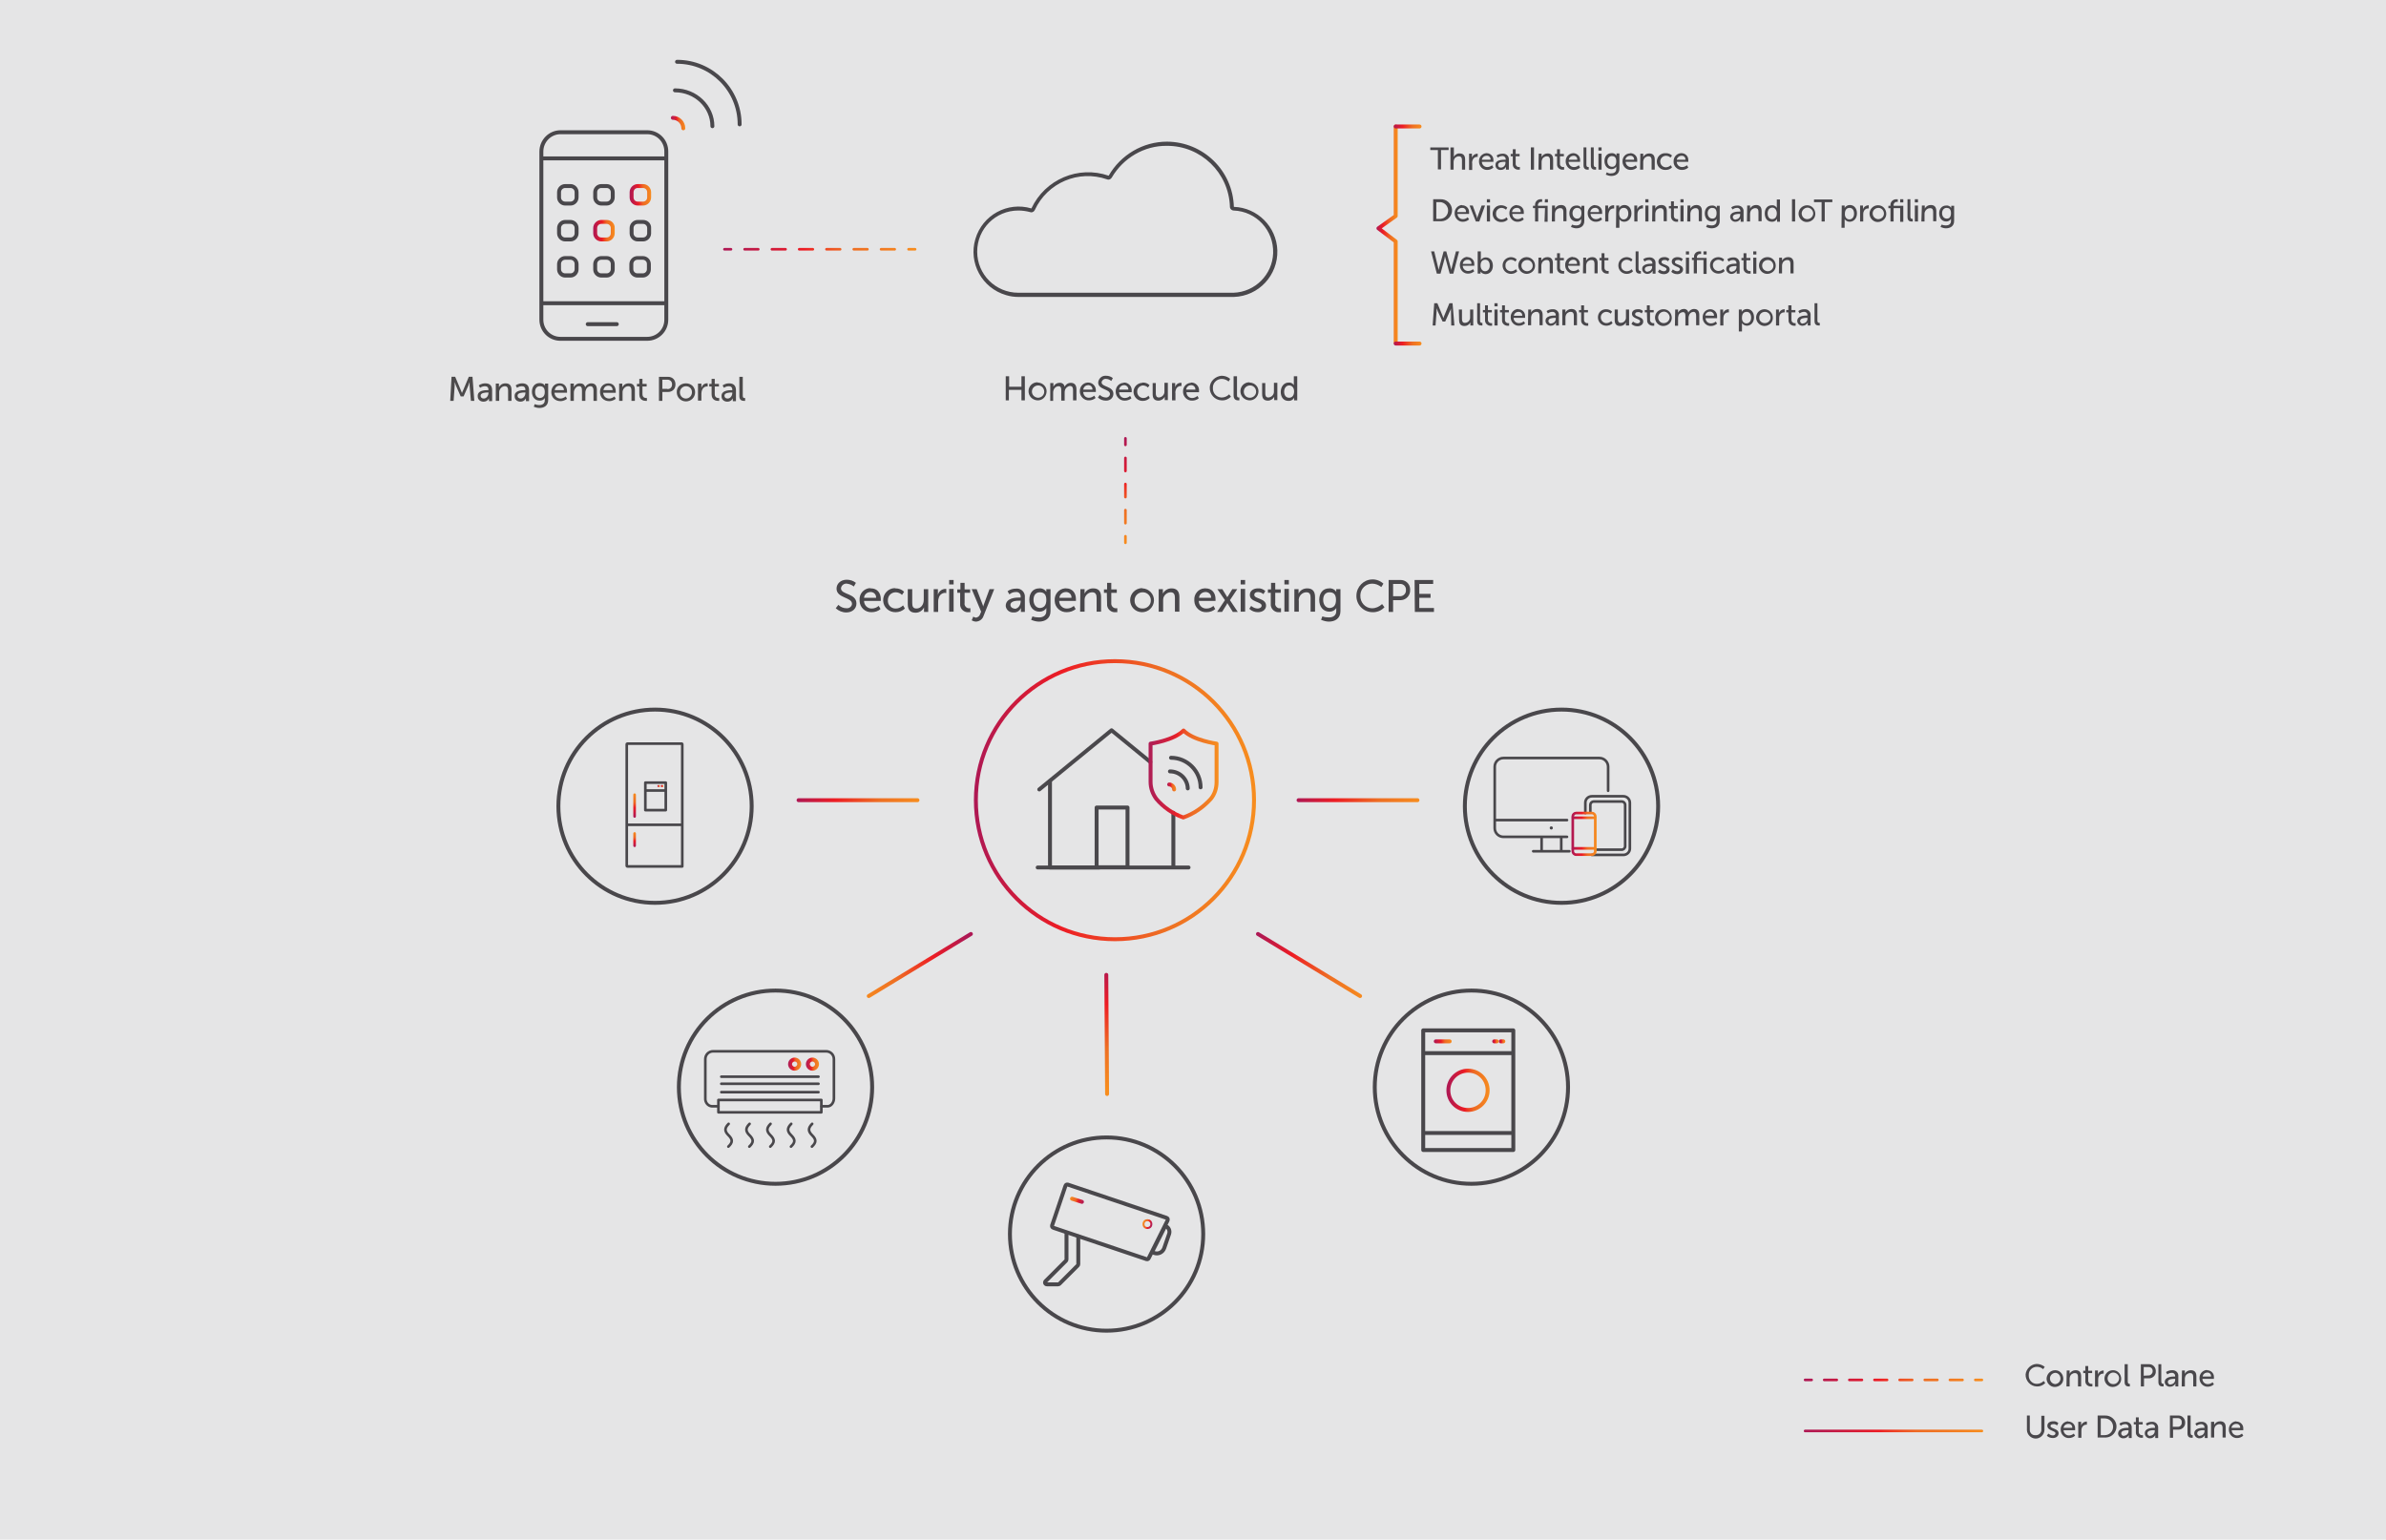 <?xml version="1.0" encoding="UTF-8"?>
<svg xmlns="http://www.w3.org/2000/svg" xml:space="preserve" id="Layer_1" x="0" y="0" style="enable-background:new 0 0 911 588" version="1.1" viewBox="0 0 911 588">
  <style>
    .st7{fill:none;stroke:#49474b;stroke-width:1.5;stroke-linecap:round;stroke-linejoin:round}.st8{fill:#49474b}.st12{fill:none;stroke:#4a484c;stroke-width:1.5;stroke-linejoin:round}.st12,.st18{stroke-linecap:round}.st18,.st21{fill:none;stroke:#49474b;stroke-linejoin:round}
  </style>
  <switch>
    <g>
      <path id="Layer_4" d="M0 0h911v588H0z" style="fill:#e5e5e6"></path>
      <g id="Layer_1_00000078038153614707875850000001097627771429068703_">
        <linearGradient id="SVGID_1_" x1="276.06" x2="349.85" y1="492.85" y2="492.85" gradientTransform="matrix(1 0 0 -1 0 588)" gradientUnits="userSpaceOnUse">
          <stop offset="0" style="stop-color:#af1e56"></stop>
          <stop offset="0" style="stop-color:#ae1854"></stop>
          <stop offset=".13" style="stop-color:#bd1949"></stop>
          <stop offset=".37" style="stop-color:#e41b2b"></stop>
          <stop offset=".42" style="stop-color:#ed1c24"></stop>
          <stop offset=".45" style="stop-color:#ed2b24"></stop>
          <stop offset=".55" style="stop-color:#ee5023"></stop>
          <stop offset=".62" style="stop-color:#ee6723"></stop>
          <stop offset=".67" style="stop-color:#ee6f23"></stop>
          <stop offset=".83" style="stop-color:#f27b21"></stop>
          <stop offset="1" style="stop-color:#f78d1e"></stop>
        </linearGradient>
        <path d="M276.6 95.2h2.5" style="fill:none;stroke:url(#SVGID_1_);stroke-linecap:round;stroke-linejoin:round"></path>
        <linearGradient id="SVGID_00000101076880155577389320000001164056840528149671_" x1="276.06" x2="349.85" y1="492.85" y2="492.85" gradientTransform="matrix(1 0 0 -1 0 588)" gradientUnits="userSpaceOnUse">
          <stop offset="0" style="stop-color:#af1e56"></stop>
          <stop offset="0" style="stop-color:#ae1854"></stop>
          <stop offset=".13" style="stop-color:#bd1949"></stop>
          <stop offset=".37" style="stop-color:#e41b2b"></stop>
          <stop offset=".42" style="stop-color:#ed1c24"></stop>
          <stop offset=".45" style="stop-color:#ed2b24"></stop>
          <stop offset=".55" style="stop-color:#ee5023"></stop>
          <stop offset=".62" style="stop-color:#ee6723"></stop>
          <stop offset=".67" style="stop-color:#ee6f23"></stop>
          <stop offset=".83" style="stop-color:#f27b21"></stop>
          <stop offset="1" style="stop-color:#f78d1e"></stop>
        </linearGradient>
        <path d="M284.3 95.2h59.9" style="fill:none;stroke:url(#SVGID_00000101076880155577389320000001164056840528149671_);stroke-linecap:round;stroke-linejoin:round;stroke-dasharray:5.21,5.21"></path>
        <linearGradient id="SVGID_00000057139437012077011230000010281617710967102886_" x1="276.06" x2="349.85" y1="492.85" y2="492.85" gradientTransform="matrix(1 0 0 -1 0 588)" gradientUnits="userSpaceOnUse">
          <stop offset="0" style="stop-color:#af1e56"></stop>
          <stop offset="0" style="stop-color:#ae1854"></stop>
          <stop offset=".13" style="stop-color:#bd1949"></stop>
          <stop offset=".37" style="stop-color:#e41b2b"></stop>
          <stop offset=".42" style="stop-color:#ed1c24"></stop>
          <stop offset=".45" style="stop-color:#ed2b24"></stop>
          <stop offset=".55" style="stop-color:#ee5023"></stop>
          <stop offset=".62" style="stop-color:#ee6723"></stop>
          <stop offset=".67" style="stop-color:#ee6f23"></stop>
          <stop offset=".83" style="stop-color:#f27b21"></stop>
          <stop offset="1" style="stop-color:#f78d1e"></stop>
        </linearGradient>
        <path d="M346.9 95.2h2.5" style="fill:none;stroke:url(#SVGID_00000057139437012077011230000010281617710967102886_);stroke-linecap:round;stroke-linejoin:round"></path>
        <linearGradient id="SVGID_00000120550542151892108280000014648714498306264247_" x1="429.72" x2="429.72" y1="421.06" y2="380.17" gradientTransform="matrix(1 0 0 -1 0 588)" gradientUnits="userSpaceOnUse">
          <stop offset="0" style="stop-color:#af1e56"></stop>
          <stop offset="0" style="stop-color:#ae1854"></stop>
          <stop offset=".13" style="stop-color:#bd1949"></stop>
          <stop offset=".37" style="stop-color:#e41b2b"></stop>
          <stop offset=".42" style="stop-color:#ed1c24"></stop>
          <stop offset=".45" style="stop-color:#ed2b24"></stop>
          <stop offset=".55" style="stop-color:#ee5023"></stop>
          <stop offset=".62" style="stop-color:#ee6723"></stop>
          <stop offset=".67" style="stop-color:#ee6f23"></stop>
          <stop offset=".83" style="stop-color:#f27b21"></stop>
          <stop offset="1" style="stop-color:#f78d1e"></stop>
        </linearGradient>
        <path d="M429.7 167.4v2.5" style="fill:none;stroke:url(#SVGID_00000120550542151892108280000014648714498306264247_);stroke-linecap:round;stroke-linejoin:round"></path>
        <linearGradient id="SVGID_00000067226741211670275610000007184867936309016753_" x1="429.72" x2="429.72" y1="421.06" y2="380.17" gradientTransform="matrix(1 0 0 -1 0 588)" gradientUnits="userSpaceOnUse">
          <stop offset="0" style="stop-color:#af1e56"></stop>
          <stop offset="0" style="stop-color:#ae1854"></stop>
          <stop offset=".13" style="stop-color:#bd1949"></stop>
          <stop offset=".37" style="stop-color:#e41b2b"></stop>
          <stop offset=".42" style="stop-color:#ed1c24"></stop>
          <stop offset=".45" style="stop-color:#ed2b24"></stop>
          <stop offset=".55" style="stop-color:#ee5023"></stop>
          <stop offset=".62" style="stop-color:#ee6723"></stop>
          <stop offset=".67" style="stop-color:#ee6f23"></stop>
          <stop offset=".83" style="stop-color:#f27b21"></stop>
          <stop offset="1" style="stop-color:#f78d1e"></stop>
        </linearGradient>
        <path d="M429.7 174.9v27.4" style="fill:none;stroke:url(#SVGID_00000067226741211670275610000007184867936309016753_);stroke-linecap:round;stroke-linejoin:round;stroke-dasharray:4.98,4.98"></path>
        <linearGradient id="SVGID_00000075163889977395909650000003739902868146321034_" x1="429.72" x2="429.72" y1="421.06" y2="380.17" gradientTransform="matrix(1 0 0 -1 0 588)" gradientUnits="userSpaceOnUse">
          <stop offset="0" style="stop-color:#af1e56"></stop>
          <stop offset="0" style="stop-color:#ae1854"></stop>
          <stop offset=".13" style="stop-color:#bd1949"></stop>
          <stop offset=".37" style="stop-color:#e41b2b"></stop>
          <stop offset=".42" style="stop-color:#ed1c24"></stop>
          <stop offset=".45" style="stop-color:#ed2b24"></stop>
          <stop offset=".55" style="stop-color:#ee5023"></stop>
          <stop offset=".62" style="stop-color:#ee6723"></stop>
          <stop offset=".67" style="stop-color:#ee6f23"></stop>
          <stop offset=".83" style="stop-color:#f27b21"></stop>
          <stop offset="1" style="stop-color:#f78d1e"></stop>
        </linearGradient>
        <path d="M429.7 204.8v2.5" style="fill:none;stroke:url(#SVGID_00000075163889977395909650000003739902868146321034_);stroke-linecap:round;stroke-linejoin:round"></path>
        <path d="M224.4 123.8h11.1M214 50.5h33.1c4.1 0 7.3 3.3 7.3 7.3v64.3c0 4.1-3.3 7.3-7.3 7.3H214c-4.1 0-7.3-3.3-7.3-7.3V57.9c0-4.1 3.3-7.4 7.3-7.4zm-6.6 10h46.4m-46.4 55.3h46.4" class="st7"></path>
        <path d="M217.8 71.8c.9 0 1.6.7 1.6 1.6v2c0 .9-.7 1.6-1.6 1.6h-2c-.9 0-1.6-.7-1.6-1.6v-2c0-.9.7-1.6 1.6-1.6h2m0-1.5h-2c-1.7 0-3.1 1.4-3.1 3.1v2c0 1.7 1.4 3.1 3.1 3.1h2c1.7 0 3.1-1.4 3.1-3.1v-2c0-1.7-1.4-3.1-3.1-3.1zm13.8 1.5c.9 0 1.6.7 1.6 1.6v2c0 .9-.7 1.6-1.6 1.6h-2c-.9 0-1.6-.7-1.6-1.6v-2c0-.9.7-1.6 1.6-1.6h2m0-1.5h-2c-1.7 0-3.1 1.4-3.1 3.1v2c0 1.7 1.4 3.1 3.1 3.1h2c1.7 0 3.1-1.4 3.1-3.1v-2c0-1.7-1.4-3.1-3.1-3.1zm-13.8 15.2c.9 0 1.6.7 1.6 1.6v2c0 .9-.7 1.6-1.6 1.6h-2c-.9 0-1.6-.7-1.6-1.6v-2c0-.9.7-1.6 1.6-1.6h2m0-1.5h-2c-1.7 0-3.1 1.4-3.1 3.1v2c0 1.7 1.4 3.1 3.1 3.1h2c1.7 0 3.1-1.4 3.1-3.1v-2c0-1.7-1.4-3.1-3.1-3.1z" class="st8"></path>
        <linearGradient id="SVGID_00000053510780175346431270000010302820028120924298_" x1="226.45" x2="234.7" y1="499.86" y2="499.86" gradientTransform="matrix(1 0 0 -1 0 588)" gradientUnits="userSpaceOnUse">
          <stop offset="0" style="stop-color:#af1e56"></stop>
          <stop offset="0" style="stop-color:#ae1854"></stop>
          <stop offset=".13" style="stop-color:#bd1949"></stop>
          <stop offset=".37" style="stop-color:#e41b2b"></stop>
          <stop offset=".42" style="stop-color:#ed1c24"></stop>
          <stop offset=".45" style="stop-color:#ed2b24"></stop>
          <stop offset=".55" style="stop-color:#ee5023"></stop>
          <stop offset=".62" style="stop-color:#ee6723"></stop>
          <stop offset=".67" style="stop-color:#ee6f23"></stop>
          <stop offset=".83" style="stop-color:#f27b21"></stop>
          <stop offset="1" style="stop-color:#f78d1e"></stop>
        </linearGradient>
        <path d="M231.6 85.5c.9 0 1.6.7 1.6 1.6v2c0 .9-.7 1.6-1.6 1.6h-2c-.9 0-1.6-.7-1.6-1.6v-2c0-.9.7-1.6 1.6-1.6h2m0-1.5h-2c-1.7 0-3.1 1.4-3.1 3.1v2c0 1.7 1.4 3.1 3.1 3.1h2c1.7 0 3.1-1.4 3.1-3.1v-2c.1-1.7-1.3-3.1-3.1-3.1z" style="fill:url(#SVGID_00000053510780175346431270000010302820028120924298_)"></path>
        <linearGradient id="SVGID_00000104669382214233385780000003104515188778120856_" x1="240.39" x2="248.64" y1="513.585" y2="513.585" gradientTransform="matrix(1 0 0 -1 0 588)" gradientUnits="userSpaceOnUse">
          <stop offset="0" style="stop-color:#af1e56"></stop>
          <stop offset="0" style="stop-color:#ae1854"></stop>
          <stop offset=".13" style="stop-color:#bd1949"></stop>
          <stop offset=".37" style="stop-color:#e41b2b"></stop>
          <stop offset=".42" style="stop-color:#ed1c24"></stop>
          <stop offset=".45" style="stop-color:#ed2b24"></stop>
          <stop offset=".55" style="stop-color:#ee5023"></stop>
          <stop offset=".62" style="stop-color:#ee6723"></stop>
          <stop offset=".67" style="stop-color:#ee6f23"></stop>
          <stop offset=".83" style="stop-color:#f27b21"></stop>
          <stop offset="1" style="stop-color:#f78d1e"></stop>
        </linearGradient>
        <path d="M245.5 71.8c.9 0 1.6.7 1.6 1.6v2c0 .9-.7 1.6-1.6 1.6h-2c-.9 0-1.6-.7-1.6-1.6v-2c0-.9.7-1.6 1.6-1.6h2m0-1.5h-2c-1.7 0-3.1 1.4-3.1 3.1v2c0 1.7 1.4 3.1 3.1 3.1h2c1.7 0 3.1-1.4 3.1-3.1v-2c0-1.7-1.4-3.1-3.1-3.1z" style="fill:url(#SVGID_00000104669382214233385780000003104515188778120856_)"></path>
        <path d="M245.5 85.5c.9 0 1.6.7 1.6 1.6v2c0 .9-.7 1.6-1.6 1.6h-2c-.9 0-1.6-.7-1.6-1.6v-2c0-.9.7-1.6 1.6-1.6h2m0-1.5h-2c-1.7 0-3.1 1.4-3.1 3.1v2c0 1.7 1.4 3.1 3.1 3.1h2c1.7 0 3.1-1.4 3.1-3.1v-2c.1-1.7-1.3-3.1-3.1-3.1zm-27.7 15.2c.9 0 1.6.7 1.6 1.6v2c0 .9-.7 1.6-1.6 1.6h-2c-.9 0-1.6-.7-1.6-1.6v-2c0-.9.7-1.6 1.6-1.6h2m0-1.4h-2c-1.7 0-3.1 1.4-3.1 3.1v2c0 1.7 1.4 3.1 3.1 3.1h2c1.7 0 3.1-1.4 3.1-3.1v-2c0-1.7-1.4-3.1-3.1-3.1zm13.8 1.4c.9 0 1.6.7 1.6 1.6v2c0 .9-.7 1.6-1.6 1.6h-2c-.9 0-1.6-.7-1.6-1.6v-2c0-.9.7-1.6 1.6-1.6h2m0-1.4h-2c-1.7 0-3.1 1.4-3.1 3.1v2c0 1.7 1.4 3.1 3.1 3.1h2c1.7 0 3.1-1.4 3.1-3.1v-2c0-1.8-1.4-3.1-3.1-3.1zm13.8 1.4c.9 0 1.6.7 1.6 1.6v2c0 .9-.7 1.6-1.6 1.6h-2c-.9 0-1.6-.7-1.6-1.6v-2c0-.9.7-1.6 1.6-1.6h2m0-1.4h-2c-1.7 0-3.1 1.4-3.1 3.1v2c0 1.7 1.4 3.1 3.1 3.1h2c1.7 0 3.1-1.4 3.1-3.1v-2c0-1.8-1.4-3.1-3.1-3.1z" class="st8"></path>
        <linearGradient id="SVGID_00000162336896135468831790000015577973653448700349_" x1="256.14" x2="261.65" y1="-9254.77" y2="-9254.77" gradientTransform="translate(0 9301.77)" gradientUnits="userSpaceOnUse">
          <stop offset="0" style="stop-color:#b01e57"></stop>
          <stop offset="0" style="stop-color:#af1e56"></stop>
          <stop offset=".07" style="stop-color:#b41e52"></stop>
          <stop offset=".19" style="stop-color:#c51f48"></stop>
          <stop offset=".36" style="stop-color:#dd1f2f"></stop>
          <stop offset=".42" style="stop-color:#ec2227"></stop>
          <stop offset=".44" style="stop-color:#ed2f26"></stop>
          <stop offset=".54" style="stop-color:#ec5726"></stop>
          <stop offset=".62" style="stop-color:#ed6925"></stop>
          <stop offset=".67" style="stop-color:#ee7025"></stop>
          <stop offset=".79" style="stop-color:#ef7823"></stop>
          <stop offset="1" style="stop-color:#f78e20"></stop>
        </linearGradient>
        <path d="M260.9 49c0-2.2-1.8-4-4-4" style="fill:none;stroke:url(#SVGID_00000162336896135468831790000015577973653448700349_);stroke-width:1.5;stroke-linecap:round;stroke-linejoin:round"></path>
        <path d="M272 48.2c0-7.5-6.4-13.7-14.3-13.7m24.7 13c0-13.2-10.7-23.9-23.9-23.9" class="st12"></path>
        <path d="M445.5 55.7c13-.1 23.7 10.3 24.1 23.3 0 .8.7 1.4 1.4 1.4 8.7.3 15.4 7.6 15.1 16.3-.3 8.2-6.9 14.8-15.1 15.1h-82.2c-8.7 0-15.7-7-15.7-15.7s7-15.7 15.7-15.7c1.5 0 3 .2 4.5.6.1 0 .3.1.4.1.6 0 1.1-.3 1.4-.9 4.8-10.4 16.7-15.5 27.6-11.7.2.1.3.1.5.1.5 0 1-.3 1.3-.8 4.4-7.5 12.4-12.2 21-12.1m.1-1.6c-9.2 0-17.7 5-22.3 13-11.6-4-24.3 1.4-29.5 12.5-9.1-2.7-18.7 2.5-21.4 11.7-2.7 9.1 2.5 18.7 11.7 21.4 1.6.5 3.2.7 4.8.7h82.2c9.5-.3 16.9-8.3 16.6-17.8-.3-9-7.6-16.3-16.6-16.6-.4-13.9-11.7-24.8-25.5-24.9zM384 143.7h1.3v4h4.7v-4h1.3v9.2H390v-4h-4.8v4H384v-9.2zm12.3 2.4c1.9.1 3.4 1.6 3.3 3.5-.1 1.9-1.6 3.4-3.5 3.3-1.9-.1-3.4-1.6-3.4-3.5s1.5-3.4 3.4-3.4c.1.1.2.1.2.1zm0 5.8c1.3 0 2.4-1 2.4-2.3s-1-2.4-2.3-2.4c-1.3 0-2.4 1-2.4 2.3v.1c0 1.2 1 2.2 2.3 2.3-.1 0 0 0 0 0zm4.7-5.6h1.2v1.4c.4-.9 1.3-1.5 2.3-1.5 1-.1 1.8.5 2 1.5.4-.9 1.3-1.5 2.3-1.5 1.5 0 2.2.9 2.2 2.5v4.2h-1.3V149c0-.9-.2-1.6-1.2-1.6-.9.1-1.7.8-1.9 1.7-.1.3-.1.6-.1.9v3h-1.3v-3.9c0-.9-.1-1.6-1.1-1.6-1 .1-1.7.8-1.9 1.7-.1.3-.1.6-.1.9v3H401v-6.8zm14.5-.2c1.5 0 2.8 1.2 2.9 2.7v.9h-4.8c0 1.2.9 2.2 2.1 2.2h.1c.7 0 1.4-.3 2-.8l.5.9c-.7.6-1.6.9-2.5.9-1.8.1-3.4-1.4-3.5-3.2v-.2c-.1-1.8 1.2-3.3 3-3.4h.2zm1.6 2.7c.1-.9-.6-1.6-1.4-1.7h-.2c-1 0-1.8.7-1.9 1.7h3.5zm2.8 2c.6.6 1.5 1 2.3 1 .8.1 1.5-.5 1.6-1.2v-.1c0-2-4.5-1.6-4.5-4.4.1-1.5 1.4-2.7 2.9-2.6h.1c1 0 1.9.3 2.6.9l-.6 1.1c-.6-.5-1.3-.8-2-.8-.8-.1-1.6.5-1.7 1.3 0 1.9 4.5 1.4 4.5 4.4 0 1.5-1.2 2.6-2.7 2.6h-.2c-1.1 0-2.2-.4-3-1.2l.7-1zm9.3-4.7c1.5 0 2.8 1.2 2.9 2.7v1h-4.8c0 1.2.9 2.2 2.1 2.2h.1c.7 0 1.4-.3 2-.8l.5.9c-.7.6-1.6.9-2.5.9-1.8.1-3.4-1.4-3.5-3.2v-.2c-.1-1.8 1.2-3.3 3-3.4.1-.1.2-.1.2-.1zm1.6 2.7c.1-.9-.6-1.6-1.4-1.7h-.2c-1 0-1.8.7-1.9 1.7h3.5zm5.6-2.7c.9 0 1.8.3 2.5 1l-.6.9c-.5-.5-1.1-.7-1.8-.8-1.2 0-2.3 1-2.3 2.2v.2c0 1.3.9 2.3 2.2 2.4h.1c.8 0 1.5-.3 2-.9l.5.9c-.7.7-1.6 1.1-2.6 1.1-1.9.1-3.5-1.4-3.6-3.3s1.4-3.5 3.3-3.6c.1-.1.2-.1.3-.1zm3.6.2h1.3v3.9c0 .9.2 1.6 1.2 1.6 1.2-.1 2.2-1.1 2.1-2.4v-3.2h1.3v6.6h-1.2v-1.3c-.4.9-1.4 1.5-2.4 1.5-1.5 0-2.2-.8-2.2-2.5v-4.2zm7.5 0h1.2v1.6c.2-1 1.1-1.7 2.1-1.7h.3v1.2h-.4c-.9.1-1.6.7-1.8 1.6-.1.4-.2.8-.1 1.2v2.7h-1.3v-6.6zm7.4-.2c1.5 0 2.8 1.2 2.9 2.7v1H453c0 1.2.9 2.2 2.1 2.2h.1c.7 0 1.4-.3 2-.8l.5.9c-.7.6-1.6.9-2.5.9-1.8.1-3.4-1.4-3.5-3.2v-.2c-.1-1.8 1.2-3.3 3-3.4 0-.1.1-.1.2-.1zm1.5 2.7c.1-.9-.6-1.6-1.4-1.7h-.2c-1 0-1.8.7-1.9 1.7h3.5zm10-5.3c1.2 0 2.4.4 3.3 1.2l-.6 1c-.7-.6-1.7-1-2.6-1-1.8 0-3.4 1.4-3.4 3.3v.2c-.1 1.9 1.3 3.5 3.2 3.6h.2c1.1 0 2.1-.5 2.8-1.2l.7.9c-.9.9-2.2 1.5-3.6 1.4-2.6-.1-4.6-2.3-4.5-5 .1-2.3 2.1-4.2 4.5-4.4zm4.6.2h1.3v7.2c0 .8.3.9.7.9h.2v1.1h-.4c-.7 0-1.8-.2-1.8-1.9v-7.3zm6.2 2.4c1.9.1 3.4 1.6 3.3 3.5-.1 1.9-1.6 3.4-3.5 3.3-1.9-.1-3.4-1.6-3.4-3.5s1.5-3.4 3.4-3.4c.1.1.1.1.2.1zm0 5.8c1.3 0 2.4-1 2.4-2.3 0-1.3-1-2.4-2.3-2.4s-2.4 1-2.4 2.3v.1c0 1.2.9 2.3 2.3 2.3-.1 0-.1 0 0 0zm4.6-5.6h1.3v3.9c0 .9.2 1.6 1.2 1.6 1.2-.1 2.2-1.1 2.1-2.4v-3.2h1.3v6.6h-1.2v-1.3c-.4.9-1.4 1.5-2.4 1.5-1.5 0-2.2-.8-2.2-2.5v-4.2zm10.2-.2c.8-.1 1.6.3 2 1v-3.4h1.3v9.2h-1.2v-1c-.4.8-1.3 1.3-2.2 1.2-1.8 0-2.9-1.4-2.9-3.4s1.2-3.6 3-3.6zm.2 5.8c1 0 1.9-.7 1.9-2.4 0-1.2-.6-2.3-1.9-2.3-1 0-1.9.9-1.9 2.4s.8 2.3 1.9 2.3zM320.1 231c.8.8 1.9 1.3 3.1 1.3 1 .1 2-.6 2.1-1.6v-.1c0-2.6-5.9-2.1-5.9-5.8 0-1.9 1.6-3.4 3.9-3.4 1.3 0 2.5.4 3.5 1.2l-.8 1.4c-.7-.6-1.7-1-2.7-1.1-1.1-.1-2.1.7-2.2 1.8 0 2.5 5.9 1.8 5.9 5.8 0 1.9-1.5 3.4-3.9 3.4-1.5 0-2.9-.6-4-1.6l1-1.3zm12.4-6.3c2.5 0 3.8 1.8 3.8 4.1v.7h-6.4c0 1.6 1.3 2.9 2.8 2.9h.2c.9 0 1.9-.4 2.6-1l.7 1.2c-.9.8-2.1 1.2-3.4 1.2-2.5.1-4.5-1.8-4.6-4.3v-.3c-.2-2.4 1.6-4.4 3.9-4.6.1.1.2.1.4.1zm2 3.6c.1-1.1-.7-2.1-1.9-2.2h-.2c-1.3 0-2.4.9-2.5 2.2h4.6zm7.4-3.6c1.2 0 2.4.4 3.3 1.3l-.8 1.2c-.6-.6-1.5-1-2.4-1-1.7 0-3 1.3-3 3v.1c-.1 1.7 1.2 3.1 2.9 3.1h.2c1 0 2-.5 2.7-1.2l.7 1.2c-.9.9-2.2 1.4-3.5 1.4-2.5.1-4.7-1.8-4.8-4.4-.1-2.5 1.8-4.7 4.4-4.8.1.1.2.1.3.1zm4.7.3h1.7v5.2c0 1.2.2 2.2 1.6 2.2 1.8 0 2.8-1.6 2.8-3.3V225h1.7v8.7h-1.6V232c-.6 1.2-1.8 2-3.2 2-2 0-3-1-3-3.3V225zm9.9 0h1.6v2.2c.3-1.3 1.4-2.2 2.8-2.3h.4v1.6c-.2 0-.3 0-.5-.1-1.2.1-2.2.9-2.4 2.1-.2.5-.2 1-.2 1.6v3.6h-1.7V225zm5.9-3.5h1.7v1.7h-1.7v-1.7zm0 3.4h1.7v8.7h-1.7v-8.7zm4.2 1.5h-1.1v-1.3h1.2v-2.5h1.6v2.5h2.1v1.3h-2.1v3.9c-.2.9.5 1.8 1.4 2h.8v1.5h-.6c-1.6.2-3.1-1-3.3-2.6v-4.8zm5 9.1c.3.2.6.3 1 .4.7-.1 1.4-.6 1.6-1.3l.4-1-3.6-8.6h1.9l2.2 5.7c.2.4.3 1 .3 1s.1-.6.3-1l2.1-5.7h1.8l-4.1 10.3c-.4 1.2-1.5 2-2.8 2.1-.6 0-1.2-.2-1.7-.5l.6-1.4zm17.7-7.3h.4v-.2c.1-.9-.5-1.8-1.4-1.9h-.5c-.9 0-1.7.3-2.4.9l-.7-1.2c.9-.7 2.1-1 3.2-1 1.7-.2 3.2 1 3.4 2.7v6.2h-1.5v-1.5c-.5 1.1-1.6 1.8-2.8 1.7-1.5.1-2.8-.9-3-2.4v-.2c.1-3 3.9-3.1 5.3-3.1zm-1.9 4.3c1.4 0 2.3-1.5 2.3-2.8v-.3h-.4c-1.2 0-3.5.1-3.5 1.6 0 .8.7 1.4 1.5 1.4 0 .1.1.1.1.1zm9.3 3.3c1.5 0 2.8-.7 2.8-2.4v-1.2c-.5.9-1.5 1.4-2.6 1.4-2.4 0-3.9-1.9-3.9-4.5s1.4-4.4 3.8-4.4c1.1-.1 2.1.4 2.7 1.3v-1h1.6v8.4c0 2.9-2.2 4-4.4 4-1 0-2.1-.3-3-.7l.5-1.3c.8.3 1.6.4 2.5.4zm2.8-6.7c0-2.3-1.1-2.9-2.5-2.9-1.5 0-2.4 1.1-2.4 2.9s1 3.1 2.5 3.1c1.3-.1 2.4-.8 2.4-3.1zm7.5-4.4c2.5 0 3.8 1.8 3.8 4.1v.7h-6.4c0 1.6 1.3 2.9 2.8 2.9h.2c1 0 1.9-.4 2.6-1l.7 1.2c-.9.8-2.1 1.2-3.4 1.2-2.4.1-4.5-1.8-4.6-4.2v-.3c-.2-2.3 1.6-4.4 3.9-4.6h.4zm2.1 3.6c.1-1.1-.7-2.1-1.9-2.2h-.2c-1.3 0-2.4.9-2.5 2.2h4.6zm3.4-3.3h1.6v1.7c.6-1.3 1.9-2 3.3-2 2 0 3 1.1 3 3.3v5.6h-1.7v-5.2c0-1.2-.3-2.2-1.7-2.2-1.3 0-2.4.9-2.8 2.1-.1.4-.1.8-.1 1.2v4.1h-1.7l.1-8.6zm10.1 1.4h-1.1v-1.3h1.2v-2.5h1.6v2.5h2.1v1.3h-2.1v3.9c-.1.9.5 1.8 1.5 2h.8v1.5h-.6c-1.6.2-3.1-1-3.3-2.6v-.6l-.1-4.2zm13.6-1.7c2.5.1 4.5 2.2 4.4 4.7-.1 2.5-2.2 4.5-4.7 4.4-2.5-.1-4.4-2.1-4.4-4.6 0-2.5 2-4.5 4.5-4.6.1.1.1.1.2.1zm0 7.7c1.7.1 3.2-1.3 3.2-3 .1-1.7-1.3-3.2-3-3.2-1.7-.1-3.2 1.3-3.2 3v.1c-.1 1.7 1.2 3.1 2.9 3.1h.1zm6.2-7.4h1.6v1.7c.6-1.2 1.9-2 3.3-2 2 0 3 1.1 3 3.3v5.6h-1.7v-5.2c0-1.2-.3-2.2-1.6-2.2s-2.4.9-2.8 2.1c-.1.4-.1.8-.1 1.2v4.1h-1.7V225zm17.9-.3c2.5 0 3.8 1.8 3.8 4.1v.7h-6.4c0 1.6 1.2 2.9 2.8 2.9h.2c1 0 1.9-.4 2.6-1l.7 1.2c-.9.8-2.1 1.2-3.4 1.2-2.4.1-4.5-1.8-4.6-4.3v-.3c-.2-2.3 1.6-4.4 3.9-4.5h.4zm2.1 3.6c.1-1.1-.7-2.1-1.9-2.2h-.2c-1.3 0-2.4.9-2.5 2.2h4.6zm6.2 2s-.1.3-.2.5l-1.8 2.9h-1.9l3-4.5-2.9-4.2h1.9l1.6 2.6c.1.2.3.5.3.5s.1-.3.3-.5l1.6-2.6h1.9l-2.8 4.2 3 4.5h-1.9l-1.8-2.9c-.1-.2-.3-.5-.3-.5zm5.1-8.8h1.7v1.7h-1.7v-1.7zm0 3.4h1.7v8.7h-1.7v-8.7zm4 6.5c.7.6 1.6 1 2.5 1 .7 0 1.5-.4 1.5-1.1 0-1.6-4.5-1.3-4.5-4.1 0-1.6 1.4-2.5 3.1-2.5 1-.1 2 .3 2.8 1l-.7 1.2c-.6-.5-1.4-.8-2.1-.8-.7 0-1.4.3-1.4 1.1 0 1.6 4.5 1.2 4.5 4.1 0 1.4-1.2 2.5-3.1 2.5-1.2 0-2.4-.4-3.3-1.3l.7-1.1zm7.5-5h-1.1v-1.3h1.2v-2.5h1.6v2.5h2.1v1.3h-2.1v3.9c-.2.9.5 1.8 1.4 2h.8v1.5h-.6c-1.6.2-3.1-1-3.3-2.6v-4.8zm5.2-4.9h1.7v1.7h-1.7v-1.7zm0 3.4h1.7v8.7h-1.7v-8.7zm3.8.1h1.6v1.7c.6-1.3 1.9-2 3.3-2 2 0 3 1.1 3 3.3v5.6h-1.7v-5.2c0-1.2-.2-2.2-1.6-2.2-1.3 0-2.4.9-2.8 2.1-.1.4-.2.8-.1 1.2v4.1h-1.7V225zm13.2 10.8c1.5 0 2.8-.7 2.8-2.4v-1.2c-.5.9-1.5 1.4-2.6 1.4-2.4 0-3.9-1.9-3.9-4.5s1.4-4.4 3.8-4.4c1.1-.1 2.1.4 2.7 1.3v-1h1.6v8.4c0 2.9-2.2 4-4.4 4-1 0-2.1-.3-3-.7l.5-1.3c.8.3 1.6.4 2.5.4zm2.7-6.7c0-2.3-1.1-2.9-2.5-2.9-1.5 0-2.4 1.1-2.4 2.9s1 3.1 2.5 3.1c1.3-.1 2.4-.8 2.4-3.1zm13.7-7.8c1.6-.1 3.2.5 4.4 1.6l-.8 1.3c-1-.8-2.2-1.3-3.5-1.3-2.4 0-4.4 1.9-4.5 4.3v.3c-.1 2.5 1.8 4.7 4.3 4.8h.2c1.4 0 2.7-.6 3.8-1.6l.9 1.2c-1.2 1.3-2.9 2-4.7 1.9-3.5-.1-6.2-3.1-6-6.5.1-3.2 2.7-5.9 5.9-6zm6.4.2h4.4c2-.1 3.7 1.4 3.8 3.4v.4c.1 2-1.4 3.8-3.5 3.9h-3v4.5h-1.7v-12.2zm4.2 6.2c1.2.1 2.3-.8 2.4-2v-.4c.1-1.2-.8-2.2-2-2.3h-2.9v4.7h2.5zm5.7-6.2h7.1v1.5h-5.3v3.8h4.3v1.5h-4.3v3.9h5.6v1.5h-7.3l-.1-12.2zM549 57.3h-2.9v-1h7v1h-2.9v7.4H549v-7.4zm4.9-1h1.2v3.6c.4-.8 1.3-1.4 2.2-1.3 1.4 0 2.1.8 2.1 2.3v3.9h-1.2v-3.6c0-.8-.2-1.5-1.2-1.5-.9 0-1.7.6-1.9 1.5-.1.3-.1.5-.1.8v2.8h-1.2v-8.5zm7 2.4h1.1v1.6c.2-.9 1-1.5 1.9-1.6h.3v1.2h-.3c-.8 0-1.5.6-1.7 1.4-.1.4-.2.7-.1 1.1v2.5h-1.2v-6.2zm6.7-.2c1.4 0 2.6 1.1 2.6 2.5v.8h-4.4c0 1.1.9 2 2 2h.1c.7 0 1.3-.3 1.8-.7l.5.9c-.7.6-1.5.9-2.3.9-1.7.1-3.1-1.3-3.2-3v-.2c-.1-1.7 1.2-3.1 2.8-3.2h.1zm1.5 2.5c.1-.8-.5-1.5-1.3-1.5h-.2c-.9 0-1.7.6-1.8 1.5h3.3zm5.5 0h.3v-.1c.1-.6-.4-1.2-1-1.3h-.3c-.6 0-1.2.2-1.7.6l-.5-.8c.7-.5 1.5-.7 2.3-.7 1.2-.1 2.3.7 2.4 1.9v4.2H575v-1.1c-.4.8-1.1 1.2-2 1.2-1 .1-2-.7-2-1.7V63c-.1-2 2.6-2 3.6-2zm-1.4 3c1-.1 1.7-1 1.6-2v-.2h-.3c-.9 0-2.5 0-2.5 1.2 0 .6.4 1 .9 1h.3zm4.4-4.3h-.8v-.9h.8V57h1.1v1.8h1.5v.9h-1.5v2.7c-.1.7.4 1.3 1 1.4h.6v1h-.4c-1.2.1-2.2-.7-2.3-1.8v-3.3zm6.9-3.4h1.2v8.5h-1.2v-8.5zm3 2.4h1.1V60c.4-.9 1.3-1.4 2.3-1.4 1.4 0 2.1.8 2.1 2.3v3.9h-1.2v-3.6c0-.8-.2-1.5-1.2-1.5-.9 0-1.7.6-1.9 1.5-.1.3-.1.5-.1.8v2.8h-1.2l.1-6.1zm7 1h-.8v-.9h.8V57h1.1v1.8h1.5v.9h-1.5v2.7c-.1.7.4 1.3 1 1.4h.6v1h-.4c-1.2.1-2.2-.7-2.3-1.8v-3.3zm6.2-1.2c1.4 0 2.6 1.1 2.6 2.5v.8h-4.4c0 1.1.9 2 2 2h.1c.7 0 1.3-.3 1.8-.7l.5.9c-.7.6-1.5.9-2.3.9-1.7.1-3.1-1.3-3.2-3v-.2c-.1-1.7 1.2-3.1 2.8-3.2h.1zm1.5 2.5c.1-.8-.5-1.5-1.3-1.5h-.1c-.9 0-1.7.6-1.8 1.5h3.2zm2.3-4.7h1.2v6.6c0 .7.3.9.7.9h.2v1h-.4c-.7 0-1.6-.2-1.6-1.7v-6.8zm2.8 0h1.2v6.6c0 .7.3.9.7.9h.2v1h-.4c-.7 0-1.6-.2-1.6-1.7v-6.8zm3 0h1.2v1.2h-1.2v-1.2zm0 2.4h1.2v6.1h-1.2v-6.1zm4.9 7.5c1.1 0 1.9-.5 1.9-1.7v-.9c-.4.7-1.1 1-1.8 1-1.7 0-2.7-1.4-2.7-3.1s1-3 2.7-3c.8-.1 1.5.3 1.9.9v-.8h1.1v5.8c0 2-1.5 2.8-3.1 2.8-.7 0-1.4-.2-2.1-.5l.4-.9c.6.4 1.1.5 1.7.4zm1.9-4.6c0-1.6-.8-2-1.7-2s-1.7.8-1.7 2 .7 2.1 1.8 2.1c.9 0 1.6-.5 1.6-2.1zm5.4-3.1c1.4 0 2.6 1.1 2.6 2.5v.8h-4.4c0 1.1.9 2 2 2h.1c.7 0 1.3-.3 1.8-.7l.4.9c-.7.6-1.5.9-2.3.9-1.7.1-3.1-1.3-3.2-3v-.2c-.1-1.7 1.2-3.1 2.8-3.1 0-.1.1-.1.2-.1zm1.4 2.5c.1-.8-.5-1.5-1.3-1.5h-.2c-.9 0-1.7.6-1.8 1.5h3.3zm2.4-2.3h1.1V60c.4-.9 1.3-1.4 2.3-1.4 1.4 0 2.1.8 2.1 2.3v3.9h-1.2v-3.6c0-.8-.2-1.5-1.2-1.5-.9 0-1.7.6-1.9 1.5-.1.3-.1.5-.1.8v2.8h-1.2l.1-6.1zm9.8-.2c.8 0 1.7.3 2.3.9l-.6.8c-.4-.4-1-.7-1.7-.7-1.1 0-2.1.8-2.2 2v.2c0 1.2.9 2.1 2 2.2h.1c.7 0 1.4-.3 1.9-.8l.5.8c-.6.7-1.5 1-2.4 1-1.8.1-3.3-1.2-3.4-3-.1-1.8 1.2-3.3 3-3.4.2.1.4.1.5 0zm5.9 0c1.4 0 2.6 1.1 2.6 2.5v.8h-4.4c0 1.1.9 2 2 2h.1c.7 0 1.3-.3 1.8-.7l.5.9c-.7.6-1.5.9-2.3.9-1.7.1-3.2-1.2-3.3-2.9v-.3c-.1-1.7 1.2-3.1 2.8-3.2h.2zm1.5 2.5c.1-.8-.5-1.5-1.3-1.5h-.2c-.9 0-1.7.7-1.8 1.5h3.3zm-96.3 15.1h2.8c2.3-.1 4.3 1.7 4.4 4 .1 2.3-1.7 4.3-4 4.4h-3.2v-8.4zm2.7 7.5c1.8-.1 3.1-1.6 3-3.4-.1-1.6-1.4-2.9-3-3h-1.5v6.4h1.5zm8.4-5.2c1.4 0 2.6 1.1 2.6 2.5v.8h-4.4c0 1.1.9 2 2 2h.1c.7 0 1.3-.3 1.8-.7l.5.8c-.7.6-1.5.9-2.3.9-1.7.1-3.1-1.3-3.2-3v-.2c-.1-1.7 1.2-3.1 2.8-3.2-.1.1 0 .1.1.1zm1.4 2.5c.1-.8-.5-1.5-1.3-1.5h-.2c-.9 0-1.7.6-1.8 1.6h3.3zm1.4-2.4h1.2l1.5 4.1c.1.3.2.8.2.8s.1-.5.2-.8l1.5-4.1h1.3l-2.2 6.1h-1.3l-2.4-6.1zm6.6-2.4h1.2v1.2h-1.2v-1.2zm0 2.4h1.2v6.1h-1.2v-6.1zm5.5-.1c.8 0 1.7.3 2.3.9l-.5.8c-.4-.4-1.1-.7-1.7-.7-1.1 0-2.1.9-2.1 2v.2c-.1 1.2.8 2.1 2 2.2h.1c.7 0 1.4-.3 1.9-.8l.5.8c-.6.7-1.5 1-2.4 1-1.8.1-3.3-1.2-3.4-3-.1-1.8 1.2-3.3 3-3.4h.3zm6 0c1.4 0 2.6 1.1 2.6 2.5v.8h-4.4c0 1.1.9 2 2 2h.1c.7 0 1.3-.3 1.8-.7l.5.8c-.7.6-1.5.9-2.3.9-1.7.1-3.1-1.3-3.2-3v-.2c-.1-1.7 1.2-3.1 2.8-3.2 0 .1 0 .1.1.1zm1.4 2.5c.1-.8-.5-1.5-1.3-1.5h-.2c-.9 0-1.7.6-1.8 1.6h3.3zm9.3-1.4h-2.6v5.1h-1.2v-5.1h-.8v-.9h.8v-.2c-.1-1.1.7-2.2 1.9-2.3h.8v1h-.3c-.6-.1-1.2.4-1.3 1v.5h3.7v6.1h-1.2l.2-5.2zm0-3.4h1.1v1.2h-1.2l.1-1.2zm2.7 2.4h1.1v1.2c.4-.9 1.3-1.4 2.3-1.4 1.4 0 2.1.8 2.1 2.3v3.9h-1.2V81c0-.9-.2-1.5-1.2-1.5-.9 0-1.7.6-1.9 1.5-.1.3-.1.5-.1.8v2.8h-1.2l.1-6.1zm9.2 7.6c1.1 0 1.9-.5 1.9-1.7v-.8c-.4.7-1.1 1-1.8 1-1.7 0-2.7-1.4-2.7-3.1s1-3 2.7-3c.8-.1 1.5.3 1.9.9v-.8h1.1v5.8c0 2-1.5 2.8-3 2.8-.7 0-1.4-.2-2.1-.5l.4-.9c.5.2 1.1.3 1.6.3zm2-4.7c0-1.6-.8-2-1.7-2s-1.7.8-1.7 2 .7 2.1 1.8 2.1c.8 0 1.6-.5 1.6-2.1zm5.3-3c1.4 0 2.6 1.1 2.6 2.5v.8h-4.4c0 1.1.9 2 2 2h.1c.7 0 1.3-.3 1.8-.7l.5.8c-.7.6-1.5.9-2.3.9-1.7.1-3.1-1.3-3.2-3v-.2c-.1-1.7 1.2-3.1 2.8-3.2 0 .1 0 .1.1.1zm1.4 2.5c.1-.8-.5-1.5-1.3-1.5h-.2c-.9 0-1.7.6-1.8 1.6h3.3zm2.4-2.4h1.1V80c.2-.9 1-1.6 2-1.6h.3v1.2h-.3c-.8 0-1.5.6-1.7 1.4-.1.4-.2.7-.2 1.1v2.5h-1.2v-6.1zm4.2 0h1.1v.9c.4-.7 1.2-1.1 2-1.1 1.6 0 2.7 1.3 2.7 3.2s-1.2 3.2-2.8 3.2c-.8 0-1.5-.4-1.8-1V87H617l.1-8.5zm2.8 5.3c1 0 1.8-.8 1.8-2.2s-.7-2.2-1.7-2.2-1.8.6-1.8 2.2c0 1.1.6 2.2 1.7 2.2zm4.1-5.3h1.1V80c.2-.9 1-1.5 1.9-1.6h.3v1.2h-.3c-.8 0-1.5.6-1.7 1.4-.1.4-.1.7-.1 1.1v2.5H624v-6.1zm4.2-2.4h1.2v1.2h-1.2v-1.2zm0 2.4h1.2v6.1h-1.2v-6.1zm2.7 0h1.1v1.2c.4-.9 1.3-1.4 2.3-1.4 1.4 0 2.1.8 2.1 2.3v3.9h-1.2V81c0-.9-.2-1.5-1.2-1.5-.9 0-1.7.6-1.9 1.5-.1.3-.1.5-.1.8v2.8h-1.2l.1-6.1zm7.1 1.1h-.8v-.9h.8v-1.8h1.1v1.8h1.5v.9h-1.5v2.7c-.1.7.4 1.3 1 1.4h.6v1h-.4c-1.2.1-2.2-.7-2.3-1.9v-3.2zm3.6-3.5h1.2v1.2h-1.2v-1.2zm0 2.4h1.2v6.1h-1.2v-6.1zm2.7 0h1.1v1.2c.4-.9 1.3-1.4 2.3-1.4 1.4 0 2.1.8 2.1 2.3v3.9h-1.2V81c0-.9-.2-1.5-1.2-1.5-.9 0-1.7.6-1.9 1.5-.1.3-.1.5-.1.8v2.8h-1.2l.1-6.1zm9.2 7.6c1.1 0 1.9-.5 1.9-1.7v-.8c-.4.7-1.1 1-1.8 1-1.7 0-2.7-1.4-2.7-3.1s1-3 2.7-3c.8-.1 1.5.3 1.9.9v-.8h1.1v5.8c0 2-1.5 2.8-3.1 2.8-.7 0-1.4-.2-2.1-.5l.4-.9c.5.2 1.1.3 1.7.3zm1.9-4.7c0-1.6-.8-2-1.7-2s-1.7.8-1.7 2 .7 2.1 1.8 2.1c.9 0 1.6-.5 1.6-2.1zm8.8-.6h.3v-.1c.1-.6-.4-1.2-1-1.3h-.3c-.6 0-1.2.2-1.7.6l-.5-.8c.7-.5 1.4-.7 2.3-.7 1.2-.1 2.3.7 2.4 1.9v4.3h-1.1v-1.2c-.4.7-1.1 1.2-1.9 1.2-1 .1-2-.7-2.1-1.7v-.1c-.1-2 2.6-2.1 3.6-2.1zm-1.4 3c1-.1 1.7-1 1.6-1.9v-.2h-.3c-.9 0-2.5.1-2.5 1.2 0 .6.5 1 1 1l.2-.1zm4.3-5.3h1.1v1.2c.4-.9 1.3-1.4 2.3-1.4 1.4 0 2.1.8 2.1 2.3v3.9h-1.2V81c0-.9-.2-1.5-1.2-1.5-.9 0-1.7.6-1.9 1.5-.1.3-.1.5-.1.8v2.8H667l.1-6.1zm9.4-.1c.8-.1 1.5.3 1.9 1v-3.2h1.2v8.5h-1.1v-1.1c-.4.7-1.2 1.2-2 1.1-1.7 0-2.7-1.3-2.7-3.2s1.1-3.1 2.7-3.1zm.1 5.3c.9 0 1.8-.6 1.8-2.2 0-1.1-.6-2.2-1.7-2.2-1 0-1.8.8-1.8 2.2s.7 2.2 1.7 2.2zm7.6-7.6h1.2v8.5h-1.2v-8.5zm5.8 2.3c1.8 0 3.1 1.5 3.1 3.3s-1.5 3.1-3.3 3.1c-1.7 0-3.1-1.5-3.1-3.2 0-1.8 1.5-3.2 3.3-3.2-.1 0 0 0 0 0zm0 5.3c1.2 0 2.2-.9 2.3-2.1 0-1.2-.9-2.2-2.1-2.3-1.2 0-2.2.9-2.3 2.1v.1c0 1.2.9 2.2 2.1 2.2zm5.5-6.5h-2.9v-1h7v1h-2.9v7.4h-1.2v-7.4zm7.7 1.3h1.1v.9c.4-.7 1.2-1.1 2-1.1 1.6 0 2.7 1.3 2.7 3.2s-1.2 3.2-2.8 3.2c-.8 0-1.5-.4-1.9-1V87h-1.2l.1-8.5zm2.9 5.3c1 0 1.8-.8 1.8-2.2s-.7-2.2-1.7-2.2-1.8.6-1.8 2.2c-.1 1.1.5 2.2 1.7 2.2zm4.1-5.3h1.1V80c.2-.9 1-1.5 1.9-1.6h.3v1.2h-.3c-.8 0-1.5.6-1.7 1.4-.1.4-.1.7-.1 1.1v2.5h-1.2v-6.1zm6.9-.1c1.8 0 3.1 1.5 3.1 3.3s-1.5 3.1-3.3 3.1c-1.7 0-3.1-1.5-3.1-3.2 0-1.7 1.4-3.2 3.2-3.2h.1zm0 5.3c1.2 0 2.2-.9 2.2-2.1 0-1.2-.9-2.2-2.1-2.2-1.2 0-2.2.9-2.2 2.1 0 1.2.9 2.1 2 2.2h.1zm8.4-4.2H723v5.1h-1.2v-5.1h-.8v-.9h.8v-.2c-.1-1.1.7-2.1 1.9-2.3h.9v1h-.3c-.6-.1-1.2.4-1.3 1v.5h3.7v6.1h-1.2v-5.2zm0-3.4h1.2v1.2h-1.2v-1.2zm2.7 0h1.2v6.6c0 .7.3.9.7.9h.2v1h-.4c-.7 0-1.6-.2-1.6-1.7v-6.8zm2.9 0h1.2v1.2h-1.2v-1.2zm0 2.4h1.2v6.1h-1.2v-6.1zm2.7 0h1.1v1.2c.4-.9 1.3-1.4 2.3-1.4 1.4 0 2.1.8 2.1 2.3v3.9h-1.2V81c0-.9-.2-1.5-1.2-1.5-.9 0-1.7.6-2 1.5-.1.3-.1.5-.1.8v2.8h-1.2l.2-6.1zm9.2 7.6c1 0 1.9-.5 1.9-1.7v-.8c-.4.7-1.1 1-1.8 1-1.7 0-2.7-1.4-2.7-3.1s1-3 2.7-3c.8-.1 1.5.3 1.9.9v-.8h1.1v5.8c0 2-1.5 2.8-3.1 2.8-.7 0-1.4-.2-2.1-.5l.4-.9c.6.2 1.1.3 1.7.3zm1.9-4.7c0-1.6-.8-2-1.7-2s-1.7.8-1.7 2 .7 2.1 1.8 2.1c.9 0 1.6-.5 1.6-2.1zM552.2 96l1.7 6.2c.1.5.2.9.2.9 0-.3.1-.6.2-.9l1.6-6.2h1.2l-2.2 8.5h-1.4L552 99c-.2-.5-.3-1.2-.3-1.2s-.1.7-.2 1.2l-1.5 5.5h-1.4l-2.2-8.5h1.2l1.5 6.2c.1.3.1.6.2.9 0 0 .1-.4.2-.9l1.7-6.2h1zm8.1 2.2c1.4 0 2.6 1.1 2.6 2.5v.8h-4.4c0 1.1.9 2 2 2h.1c.7 0 1.3-.3 1.8-.7l.5.8c-.7.6-1.5.9-2.3.9-1.7.1-3.1-1.3-3.2-3v-.2c-.1-1.7 1.2-3.1 2.8-3.2 0 .1.1.1.1.1zm1.5 2.5c.1-.8-.5-1.5-1.3-1.5h-.2c-.9 0-1.7.6-1.8 1.6h3.3zm2.4-4.7h1.2v3.3c.4-.7 1.2-1 1.9-1 1.6 0 2.7 1.3 2.7 3.2s-1.2 3.2-2.8 3.2c-.8 0-1.5-.4-1.9-1v.8h-1.1V96zm2.8 7.6c1 0 1.8-.8 1.8-2.2s-.7-2.2-1.7-2.2-1.8.6-1.8 2.2c0 1.1.6 2.2 1.7 2.2zm9.8-5.4c.9 0 1.7.3 2.3.9l-.5.8c-.4-.4-1.1-.7-1.7-.7-1.1 0-2.1.9-2.1 2v.2c-.1 1.2.8 2.1 2 2.2h.1c.7 0 1.4-.3 1.9-.8l.5.8c-.6.7-1.5 1-2.4 1-1.8 0-3.2-1.4-3.2-3.2s1.4-3.1 3.1-3.2zm6.2 0c1.8.1 3.1 1.5 3.1 3.3s-1.5 3.1-3.3 3.1c-1.7-.1-3.1-1.5-3.1-3.2 0-1.8 1.4-3.2 3.2-3.2h.1zm0 5.4c1.2 0 2.2-.9 2.2-2.1s-.9-2.2-2.1-2.2c-1.2 0-2.2.9-2.2 2.1v.1c0 1.1.9 2 2.1 2.1zm4.4-5.2h1.1v1.2c.4-.9 1.3-1.4 2.3-1.4 1.4 0 2.1.8 2.1 2.3v3.9h-1.2v-3.6c0-.9-.2-1.5-1.2-1.5-.9 0-1.7.6-1.9 1.5-.1.3-.1.5-.1.8v2.8h-1.2l.1-6zm7.1 1h-.8v-.9h.8v-1.8h1.1v1.8h1.5v.9h-1.5v2.7c-.1.7.4 1.3 1 1.4h.6v1h-.4c-1.2.1-2.2-.7-2.3-1.8v-3.3zm6.1-1.2c1.4 0 2.6 1.1 2.6 2.5v.8h-4.5c0 1.1.9 2 2 2h.1c.7 0 1.3-.3 1.8-.7l.5.8c-.7.6-1.5.9-2.3.9-1.7.1-3.1-1.3-3.2-3v-.2c-.1-1.7 1.2-3.1 2.8-3.2.1.1.2.1.2.1zm1.5 2.5c.1-.8-.5-1.5-1.3-1.5h-.1c-.9 0-1.7.6-1.8 1.6h3.2zm2.4-2.3h1.1v1.2c.4-.9 1.3-1.4 2.3-1.4 1.4 0 2.1.8 2.1 2.3v3.9h-1.2v-3.6c0-.9-.2-1.5-1.2-1.5-.9 0-1.7.6-1.9 1.5-.1.3-.1.5-.1.8v2.8h-1.2l.1-6zm7 1h-.8v-.9h.8v-1.8h1.1v1.8h1.5v.9h-1.5v2.7c-.1.7.4 1.3 1 1.4h.6v1h-.4c-1.2.1-2.2-.7-2.3-1.8v-3.3zm9.5-1.2c.9 0 1.7.3 2.3.9l-.5.8c-.4-.4-1.1-.7-1.7-.7-1.1 0-2.1.9-2.1 2v.2c-.1 1.2.8 2.1 2 2.2h.1c.7 0 1.4-.3 1.9-.8l.5.8c-.6.7-1.5 1-2.4 1-1.8 0-3.2-1.4-3.2-3.2s1.3-3.1 3.1-3.2zm3.4-2.2h1.2v6.6c0 .7.3.9.7.9h.2v1h-.4c-.7 0-1.6-.2-1.6-1.7V96zm6.2 4.7h.3v-.1c.1-.6-.4-1.2-1-1.3h-.3c-.6 0-1.2.2-1.7.6l-.5-.9c.7-.5 1.4-.7 2.3-.7 1.2-.1 2.3.7 2.4 1.9v4.3H631v-1.1c-.4.7-1.1 1.2-1.9 1.2-1 .1-2-.7-2.1-1.7v-.1c-.1-2 2.6-2.1 3.6-2.1zm-1.4 3c1-.1 1.7-1 1.6-1.9v-.2h-.3c-.9 0-2.5.1-2.5 1.2 0 .6.5 1 1 1l.2-.1zm4.4-.8c.5.4 1.1.7 1.7.7.5 0 1-.3 1-.8 0-1.1-3.1-.9-3.1-2.9 0-1.1 1-1.7 2.2-1.7.7-.1 1.5.2 2 .7l-.5.9c-.4-.4-1-.6-1.5-.5-.5 0-1 .2-1 .8 0 1.1 3.1.8 3.1 2.8 0 1-.9 1.8-2.2 1.8-.9 0-1.7-.3-2.3-.9l.6-.9zm5.1 0c.5.4 1.1.7 1.7.7.5 0 1-.3 1-.8 0-1.1-3.1-.9-3.1-2.9 0-1.1 1-1.7 2.2-1.7.7 0 1.4.2 2 .7l-.5.9c-.4-.4-1-.6-1.5-.5-.5 0-1 .2-1 .8 0 1.1 3.1.8 3.1 2.8 0 1-.9 1.8-2.2 1.8-.9 0-1.7-.3-2.3-.9l.6-.9zm5-6.9h1.2v1.2h-1.2V96zm0 2.4h1.2v6.1h-1.2v-6.1zm6.7.9h-2.5v5.1h-1.2v-5.1h-.7v-.9h.8v-.2c-.1-1.1.7-2.1 1.9-2.2h.8v1h-.3c-.6-.1-1.2.4-1.3 1v.5h3.7v6.1h-1.2v-5.3zm0-3.3h1.2v1.2h-1.2V96zm5.6 2.2c.9 0 1.7.3 2.3.9l-.5.8c-.4-.4-1.1-.7-1.7-.7-1.1 0-2.1.9-2.1 2v.1c0 1.2.9 2.1 2 2.2h.1c.7 0 1.4-.3 1.9-.8l.5.8c-.6.7-1.5 1-2.4 1-1.8 0-3.2-1.4-3.2-3.2s1.3-3 3.1-3.1zm6.7 2.5h.3v-.1c.1-.6-.3-1.2-1-1.3h-.3c-.6 0-1.2.2-1.7.6l-.5-.9c.7-.5 1.5-.7 2.3-.7 1.2-.1 2.2.7 2.4 1.9v4.3h-1.1v-1.1c-.4.7-1.1 1.2-1.9 1.2-1 .1-2-.7-2.1-1.7v-.1c-.1-2 2.6-2.1 3.6-2.1zm-1.3 3c1-.1 1.7-1 1.6-1.9v-.2h-.3c-.9 0-2.5.1-2.5 1.2 0 .6.5 1 1 1 .1-.1.1-.1.2-.1zm4.3-4.3h-.8v-.9h.8v-1.8h1.1v1.8h1.5v.9h-1.5v2.7c-.1.7.4 1.3 1 1.4h.6v1h-.4c-1.2.1-2.2-.7-2.3-1.8v-3.3zm3.7-3.4h1.2v1.2h-1.2V96zm0 2.4h1.2v6.1h-1.2v-6.1zm5.5-.2c1.8 0 3.1 1.5 3.1 3.3 0 1.8-1.5 3.1-3.3 3.1-1.7 0-3.1-1.5-3.1-3.2 0-1.8 1.4-3.2 3.2-3.2h.1zm0 5.4c1.2 0 2.2-.9 2.2-2.1s-.9-2.2-2.1-2.2c-1.2 0-2.2.9-2.2 2.1v.1c0 1.1.9 2 2.1 2.1zm4.4-5.2h1.1v1.2c.4-.9 1.3-1.4 2.3-1.4 1.4 0 2.1.8 2.1 2.3v3.9h-1.2v-3.6c0-.9-.2-1.5-1.2-1.5-.9 0-1.7.6-1.9 1.5-.1.3-.1.5-.1.8v2.8h-1.2l.1-6zm-131.7 17.4h1.2l1.9 4.6c.2.5.4 1.1.4 1.1s.2-.7.4-1.1l1.9-4.6h1.2l.7 8.5h-1.2l-.1-5.3v-1.2s-.2.8-.5 1.2l-1.7 3.8h-1L549 119c-.2-.5-.5-1.3-.5-1.3v1.3l-.4 5.3H547l.6-8.5zm9.4 2.4h1.2v3.6c0 .8.2 1.5 1.1 1.5 1.2 0 2.1-1 2-2.2v-2.9h1.2v6.1h-1.1v-1.2c-.4.9-1.3 1.4-2.2 1.4-1.4 0-2.1-.7-2.1-2.3l-.1-4zm6.9-2.4h1.2v6.6c0 .7.3.9.7.9h.2v1h-.4c-.7 0-1.6-.2-1.6-1.7v-6.8zm3.1 3.5h-.8v-.9h.8v-1.8h1.1v1.8h1.5v.9h-1.5v2.7c-.1.7.4 1.3 1 1.4h.6v1h-.4c-1.1.1-2.2-.7-2.3-1.9v-3.2zm3.6-3.5h1.2v1.2h-1.2v-1.2zm0 2.4h1.2v6.1h-1.2v-6.1zm2.9 1.1h-.8v-.9h.8v-1.8h1.1v1.8h1.5v.9h-1.5v2.7c-.1.7.4 1.3 1 1.4h.6v1h-.4c-1.1.1-2.2-.7-2.3-1.8v-3.3zm6.2-1.2c1.4 0 2.6 1.1 2.6 2.5v.8h-4.4c0 1.1.9 2 2 2h.1c.7 0 1.3-.3 1.8-.7l.5.8c-.7.6-1.5.9-2.3.9-1.7.1-3.1-1.3-3.2-3v-.2c-.1-1.7 1.2-3.1 2.8-3.2 0 .1.1.1.1.1zm1.5 2.5c.1-.8-.5-1.5-1.3-1.5h-.1c-.9 0-1.7.6-1.8 1.5h3.2zm2.3-2.4h1.1v1.2c.4-.9 1.3-1.4 2.3-1.4 1.4 0 2.1.8 2.1 2.3v3.9h-1.2v-3.6c0-.8-.2-1.5-1.2-1.5-.9 0-1.7.6-1.9 1.5-.1.3-.1.5-.1.8v2.8h-1.2l.1-6zm10.2 2.3h.3v-.1c.1-.6-.4-1.2-1-1.3h-.3c-.6 0-1.2.2-1.7.6l-.5-.9c.7-.5 1.5-.7 2.3-.7 1.2-.1 2.3.7 2.4 1.9v4.3h-1.1v-1.1c-.4.7-1.1 1.2-1.9 1.2-1 .1-2-.7-2.1-1.7v-.1c-.1-2 2.6-2.1 3.6-2.1zm-1.3 3c1-.1 1.7-1 1.6-1.9v-.2h-.3c-.9 0-2.5.1-2.5 1.2 0 .6.5 1 1 1 .1-.1.1-.1.2-.1zm4.2-5.3h1.1v1.2c.4-.9 1.3-1.4 2.3-1.4 1.4 0 2.1.8 2.1 2.3v3.9h-1.2v-3.6c0-.8-.2-1.5-1.2-1.5-.9 0-1.7.6-1.9 1.5-.1.3-.1.5-.1.8v2.8h-1.2v-6zm7.1 1.1h-.8v-.9h.8v-1.8h1.1v1.8h1.5v.9h-1.5v2.7c-.1.7.4 1.3 1 1.4h.6v1h-.4c-1.1.1-2.2-.7-2.3-1.8v-3.3zm9.5-1.2c.9 0 1.7.3 2.3.9l-.5.8c-.4-.4-1.1-.7-1.7-.7-1.1 0-2.1.9-2.1 2v.1c0 1.2.9 2.1 2 2.2h.1c.7 0 1.4-.3 1.9-.8l.5.8c-.6.7-1.5 1-2.4 1-1.8 0-3.2-1.4-3.2-3.2s1.3-3.1 3.1-3.1zm3.3.1h1.2v3.6c0 .8.2 1.5 1.1 1.5 1.2 0 2.1-1 2-2.2v-2.9h1.2v6.1h-1.2v-1.2c-.4.9-1.3 1.4-2.2 1.4-1.4 0-2.1-.7-2.1-2.3v-4zm7 4.6c.5.4 1.1.7 1.7.7.5 0 1-.3 1-.8 0-1.1-3.1-.9-3.1-2.9 0-1.1 1-1.7 2.2-1.7.7-.1 1.5.2 2 .7l-.5.9c-.4-.4-.9-.6-1.5-.5-.5 0-1 .2-1 .8 0 1.1 3.1.8 3.1 2.8 0 1-.9 1.8-2.2 1.8-.9 0-1.7-.3-2.3-.9l.6-.9zm5.3-3.5h-.8v-.9h.8v-1.8h1.1v1.8h1.5v.9H630v2.7c-.1.7.4 1.3 1 1.4h.6v1h-.4c-1.1.1-2.2-.7-2.3-1.8v-.4l-.1-2.9zm6.4-1.2c1.8 0 3.1 1.5 3.1 3.3 0 1.8-1.5 3.1-3.3 3.1-1.7 0-3.1-1.5-3.1-3.2 0-1.8 1.4-3.2 3.2-3.2h.1zm0 5.3c1.2 0 2.2-.9 2.3-2.1 0-1.2-.9-2.2-2.1-2.3-1.2 0-2.2.9-2.3 2.1v.1c0 1.2.9 2.2 2.1 2.2zm4.4-5.2h1.1v1.2c.4-.8 1.2-1.4 2.1-1.4.9-.1 1.7.5 1.8 1.4.4-.8 1.2-1.4 2.2-1.4 1.4 0 2 .8 2 2.3v3.9h-1.2v-3.6c0-.8-.2-1.5-1.1-1.5-.9.1-1.5.7-1.7 1.6-.1.3-.1.6-.1.8v2.8h-1.2v-3.6c0-.8-.1-1.5-1-1.5-.9.1-1.6.7-1.7 1.6-.1.3-.1.5-.1.8v2.8h-1.2l.1-6.2zm13.4-.1c1.4 0 2.6 1.1 2.6 2.6v.8h-4.4c0 1.1.9 2 2 2h.1c.7 0 1.3-.3 1.8-.7l.5.8c-.7.6-1.5.9-2.3.9-1.7.1-3.1-1.3-3.2-3v-.2c-.1-1.7 1.1-3.1 2.8-3.2h.1zm1.4 2.5c.1-.8-.5-1.5-1.3-1.6h-.2c-.9 0-1.7.6-1.8 1.5l3.3.1zm2.4-2.4h1.1v1.5c.2-.9 1-1.5 1.9-1.6h.3v1.2h-.3c-.8 0-1.5.6-1.7 1.4-.1.4-.1.7-.1 1.1v2.5h-1.2v-6.1zm7.1 0h1.1v.9c.4-.7 1.2-1.1 2-1.1 1.6 0 2.7 1.3 2.7 3.2s-1.2 3.2-2.7 3.2c-.8 0-1.5-.4-1.9-1v3.2h-1.2v-8.4zm2.9 5.3c1 0 1.8-.8 1.8-2.2s-.7-2.2-1.7-2.2-1.8.6-1.8 2.2c-.1 1.1.5 2.2 1.7 2.2zm7-5.4c1.8.1 3.1 1.5 3.1 3.3s-1.5 3.1-3.3 3.1c-1.7-.1-3.1-1.5-3.1-3.2 0-1.8 1.4-3.2 3.2-3.2h.1zm0 5.3c1.2 0 2.2-.9 2.2-2.1s-.9-2.2-2.1-2.2c-1.2 0-2.2.9-2.2 2.1v.1c-.1 1.1.8 2.1 2.1 2.1-.1 0-.1.1 0 0zm4.3-5.2h1.1v1.5c.2-.9 1-1.5 1.9-1.6h.3v1.2h-.3c-.8 0-1.5.6-1.7 1.4-.1.4-.1.7-.1 1.1v2.5h-1.2v-6.1zm4.7 1.1h-.8v-.9h.8v-1.8h1.2v1.8h1.5v.9H684v2.7c-.1.7.4 1.3 1 1.4h.6v1h-.4c-1.1.1-2.2-.7-2.3-1.8v-.4l-.1-2.9zm7 1.2h.3v-.1c.1-.6-.4-1.2-1-1.3h-.3c-.6 0-1.2.2-1.7.6l-.5-.9c.7-.5 1.5-.7 2.3-.7 1.2-.1 2.3.7 2.4 1.9v4.3h-1.1v-1.1c-.4.7-1.1 1.2-1.9 1.2-1 .1-2-.7-2.1-1.7v-.1c0-2 2.6-2.1 3.6-2.1zm-1.3 3c1-.1 1.7-1 1.6-1.9v-.2h-.3c-.9 0-2.5.1-2.5 1.2 0 .6.5 1 1 1 .1-.1.1-.1.2-.1zm4.2-7.7h1.2v6.6c0 .7.3.9.7.9h.2v1h-.4c-.7 0-1.6-.2-1.6-1.7v-6.8z" class="st8"></path>
        <linearGradient id="SVGID_00000086655239469076761440000013753860874217877636_" x1="525.55" x2="533.67" y1="498.395" y2="498.395" gradientTransform="matrix(1 0 0 -1 0 588)" gradientUnits="userSpaceOnUse">
          <stop offset="0" style="stop-color:#ae1854"></stop>
          <stop offset=".31" style="stop-color:#ed1c24"></stop>
          <stop offset=".67" style="stop-color:#ee6f23"></stop>
          <stop offset="1" style="stop-color:#f78d1e"></stop>
        </linearGradient>
        <path d="M532.9 48.3v34.2l-6.6 4.7 6.6 5v38.7" style="fill:none;stroke:url(#SVGID_00000086655239469076761440000013753860874217877636_);stroke-width:1.5;stroke-linecap:round;stroke-linejoin:round"></path>
        <linearGradient id="SVGID_00000116205122835574377960000008704568438906903169_" x1="532.17" x2="542.74" y1="539.66" y2="539.66" gradientTransform="matrix(1 0 0 -1 0 588)" gradientUnits="userSpaceOnUse">
          <stop offset="0" style="stop-color:#ae1854"></stop>
          <stop offset=".31" style="stop-color:#ed1c24"></stop>
          <stop offset=".67" style="stop-color:#ee6f23"></stop>
          <stop offset="1" style="stop-color:#f78d1e"></stop>
        </linearGradient>
        <path d="M532.9 48.3h9.1" style="fill:none;stroke:url(#SVGID_00000116205122835574377960000008704568438906903169_);stroke-width:1.5;stroke-linecap:round;stroke-linejoin:round"></path>
        <linearGradient id="SVGID_00000045598294572111403630000007334093470285240747_" x1="532.17" x2="542.74" y1="456.83" y2="456.83" gradientTransform="matrix(1 0 0 -1 0 588)" gradientUnits="userSpaceOnUse">
          <stop offset="0" style="stop-color:#ae1854"></stop>
          <stop offset=".31" style="stop-color:#ed1c24"></stop>
          <stop offset=".67" style="stop-color:#ee6f23"></stop>
          <stop offset="1" style="stop-color:#f78d1e"></stop>
        </linearGradient>
        <path d="M532.9 131.2h9.1" style="fill:none;stroke:url(#SVGID_00000045598294572111403630000007334093470285240747_);stroke-width:1.5;stroke-linecap:round;stroke-linejoin:round"></path>
        <path d="M418.7 308.4h11.8v22.8h-11.8z" class="st12"></path>
        <path d="M453.8 331.3h-52.9v-32.9m47.1 12v20.3" class="st12"></path>
        <path d="m439.2 291-14.8-12.1-27.6 22.6m-.6 29.8h23.5" class="st12"></path>
        <linearGradient id="SVGID_00000012473875186020137270000004630584168276058763_" x1="438.42" x2="465.17" y1="-9006.164" y2="-9006.164" gradientTransform="translate(0 9301.77)" gradientUnits="userSpaceOnUse">
          <stop offset="0" style="stop-color:#b01e57"></stop>
          <stop offset="0" style="stop-color:#af1e56"></stop>
          <stop offset=".07" style="stop-color:#b41e52"></stop>
          <stop offset=".19" style="stop-color:#c51f48"></stop>
          <stop offset=".36" style="stop-color:#dd1f2f"></stop>
          <stop offset=".42" style="stop-color:#ec2227"></stop>
          <stop offset=".44" style="stop-color:#ed2f26"></stop>
          <stop offset=".54" style="stop-color:#ec5726"></stop>
          <stop offset=".62" style="stop-color:#ed6925"></stop>
          <stop offset=".67" style="stop-color:#ee7025"></stop>
          <stop offset=".79" style="stop-color:#ef7823"></stop>
          <stop offset="1" style="stop-color:#f78e20"></stop>
        </linearGradient>
        <path d="M451.8 312.2c4-1.4 7.6-3.9 10.5-7.1 1.5-1.8 2.2-4.1 2.2-6.5V284s-8.9-1.2-12.6-5h0c-3.8 3.8-12.6 5-12.6 5v14.6c0 2.4.8 4.6 2.2 6.5 2.7 3.2 6.3 5.7 10.3 7.1h0z" style="fill:none;stroke:url(#SVGID_00000012473875186020137270000004630584168276058763_);stroke-width:1.5;stroke-linecap:round;stroke-linejoin:round"></path>
        <linearGradient id="SVGID_00000080179489023436859570000017668333903072596355_" x1="445.62" x2="449.02" y1="-9001.239" y2="-9001.239" gradientTransform="translate(0 9301.77)" gradientUnits="userSpaceOnUse">
          <stop offset="0" style="stop-color:#b01e57"></stop>
          <stop offset="0" style="stop-color:#af1e56"></stop>
          <stop offset=".07" style="stop-color:#b41e52"></stop>
          <stop offset=".19" style="stop-color:#c51f48"></stop>
          <stop offset=".36" style="stop-color:#dd1f2f"></stop>
          <stop offset=".42" style="stop-color:#ec2227"></stop>
          <stop offset=".44" style="stop-color:#ed2f26"></stop>
          <stop offset=".54" style="stop-color:#ec5726"></stop>
          <stop offset=".62" style="stop-color:#ed6925"></stop>
          <stop offset=".67" style="stop-color:#ee7025"></stop>
          <stop offset=".79" style="stop-color:#ef7823"></stop>
          <stop offset="1" style="stop-color:#f78e20"></stop>
        </linearGradient>
        <path d="M448.3 301.5c0-1-.9-1.9-1.9-1.9" style="fill:none;stroke:url(#SVGID_00000080179489023436859570000017668333903072596355_);stroke-width:1.5;stroke-linecap:round;stroke-linejoin:round"></path>
        <path d="M453.5 301.1c-.1-3.6-3.1-6.5-6.8-6.5m11.7 6.1c0-6.2-5.1-11.3-11.3-11.3" class="st12"></path>
        <path d="M313.7 422.5h2.3c1.3 0 2.4-1.4 2.4-3v-15c0-1.7-1.3-3-3-3h-43.1c-1.7 0-3 1.3-3 3v15c-.1 1.5 1 2.9 2.5 3h2.5" class="st18"></path>
        <path d="M313.6 424.8h-39.3v-4.7h39.3zm-38.2-13.6h37.1m-37.1 2.7h37.1m-37.1 3.2h37.1" class="st18"></path>
        <linearGradient id="SVGID_00000160903663593906532220000010101092007200896425_" x1="301.39" x2="305.43" y1="181.56" y2="181.56" gradientTransform="matrix(1 0 0 -1 0 588)" gradientUnits="userSpaceOnUse">
          <stop offset="0" style="stop-color:#b01e57"></stop>
          <stop offset="0" style="stop-color:#af1e56"></stop>
          <stop offset=".07" style="stop-color:#b41e52"></stop>
          <stop offset=".19" style="stop-color:#c51f48"></stop>
          <stop offset=".36" style="stop-color:#dd1f2f"></stop>
          <stop offset=".42" style="stop-color:#ec2227"></stop>
          <stop offset=".44" style="stop-color:#ed2f26"></stop>
          <stop offset=".54" style="stop-color:#ec5726"></stop>
          <stop offset=".62" style="stop-color:#ed6925"></stop>
          <stop offset=".67" style="stop-color:#ee7025"></stop>
          <stop offset=".79" style="stop-color:#ef7823"></stop>
          <stop offset="1" style="stop-color:#f78e20"></stop>
        </linearGradient>
        <linearGradient id="SVGID_00000099641924578013720120000016042873251279487890_" x1="300.89" x2="305.93" y1="181.56" y2="181.56" gradientTransform="matrix(1 0 0 -1 0 588)" gradientUnits="userSpaceOnUse">
          <stop offset="0" style="stop-color:#b01e57"></stop>
          <stop offset="0" style="stop-color:#af1e56"></stop>
          <stop offset=".07" style="stop-color:#b41e52"></stop>
          <stop offset=".19" style="stop-color:#c51f48"></stop>
          <stop offset=".36" style="stop-color:#dd1f2f"></stop>
          <stop offset=".42" style="stop-color:#ec2227"></stop>
          <stop offset=".44" style="stop-color:#ed2f26"></stop>
          <stop offset=".54" style="stop-color:#ec5726"></stop>
          <stop offset=".62" style="stop-color:#ed6925"></stop>
          <stop offset=".67" style="stop-color:#ee7025"></stop>
          <stop offset=".79" style="stop-color:#ef7823"></stop>
          <stop offset="1" style="stop-color:#f78e20"></stop>
        </linearGradient>
        <path d="M303.4 408.4c-1.1 0-2-.9-2-2s.9-2 2-2 2 .9 2 2-.9 2-2 2zm0-3.5c-.8 0-1.5.7-1.5 1.5s.7 1.5 1.5 1.5 1.5-.7 1.5-1.5-.6-1.5-1.5-1.5z" style="fill:url(#SVGID_00000160903663593906532220000010101092007200896425_);stroke:url(#SVGID_00000099641924578013720120000016042873251279487890_);stroke-miterlimit:10"></path>
        <linearGradient id="SVGID_00000084504135313775648050000006857105782639113604_" x1="308.15" x2="312.19" y1="181.56" y2="181.56" gradientTransform="matrix(1 0 0 -1 0 588)" gradientUnits="userSpaceOnUse">
          <stop offset="0" style="stop-color:#b01e57"></stop>
          <stop offset="0" style="stop-color:#af1e56"></stop>
          <stop offset=".07" style="stop-color:#b41e52"></stop>
          <stop offset=".19" style="stop-color:#c51f48"></stop>
          <stop offset=".36" style="stop-color:#dd1f2f"></stop>
          <stop offset=".42" style="stop-color:#ec2227"></stop>
          <stop offset=".44" style="stop-color:#ed2f26"></stop>
          <stop offset=".54" style="stop-color:#ec5726"></stop>
          <stop offset=".62" style="stop-color:#ed6925"></stop>
          <stop offset=".67" style="stop-color:#ee7025"></stop>
          <stop offset=".79" style="stop-color:#ef7823"></stop>
          <stop offset="1" style="stop-color:#f78e20"></stop>
        </linearGradient>
        <linearGradient id="SVGID_00000123429610715007487570000012483402161462835342_" x1="307.65" x2="312.69" y1="181.56" y2="181.56" gradientTransform="matrix(1 0 0 -1 0 588)" gradientUnits="userSpaceOnUse">
          <stop offset="0" style="stop-color:#b01e57"></stop>
          <stop offset="0" style="stop-color:#af1e56"></stop>
          <stop offset=".07" style="stop-color:#b41e52"></stop>
          <stop offset=".19" style="stop-color:#c51f48"></stop>
          <stop offset=".36" style="stop-color:#dd1f2f"></stop>
          <stop offset=".42" style="stop-color:#ec2227"></stop>
          <stop offset=".44" style="stop-color:#ed2f26"></stop>
          <stop offset=".54" style="stop-color:#ec5726"></stop>
          <stop offset=".62" style="stop-color:#ed6925"></stop>
          <stop offset=".67" style="stop-color:#ee7025"></stop>
          <stop offset=".79" style="stop-color:#ef7823"></stop>
          <stop offset="1" style="stop-color:#f78e20"></stop>
        </linearGradient>
        <path d="M310.2 408.4c-1.1 0-2-.9-2-2s.9-2 2-2 2 .9 2 2-.9 2-2 2zm0-3.5c-.8 0-1.5.7-1.5 1.5s.7 1.5 1.5 1.5 1.5-.7 1.5-1.5-.7-1.5-1.5-1.5z" style="fill:url(#SVGID_00000084504135313775648050000006857105782639113604_);stroke:url(#SVGID_00000123429610715007487570000012483402161462835342_);stroke-miterlimit:10"></path>
        <path d="M278.2 429.2c-1.6 1.6-1.6 2.8-.1 4.3l.1.1c1.6 1.6 1.6 2.7-.1 4.3m8.1-8.7c-1.6 1.6-1.6 2.8-.1 4.3l.1.1c1.6 1.6 1.6 2.7-.1 4.3m8.1-8.7c-1.6 1.6-1.6 2.8-.1 4.3l.1.1c1.6 1.6 1.6 2.7-.1 4.3m8-8.7c-1.6 1.6-1.6 2.8-.1 4.3l.1.1c1.6 1.6 1.6 2.7-.1 4.3m8.1-8.7c-1.6 1.6-1.6 2.8-.1 4.3l.1.1c1.6 1.6 1.6 2.7-.1 4.3" class="st18"></path>
        <path d="M239.3 315h21.2" class="st21"></path>
        <path d="M260.5 330.9h-21c-.1 0-.2-.1-.2-.2h0v-46.5c0-.1.1-.2.2-.2 0 0 0 0 0 0h20.8c.1 0 .2.1.2.2 0 0 0 0 0 0v46.7" class="st18"></path>
        <path d="M254.2 309.4h-7.8v-10.5h7.8z" class="st18"></path>
        <path d="M246.3 301.9h7.8" class="st21"></path>
        <linearGradient id="SVGID_00000123406353700933363290000005658363067708614306_" x1="251.07" x2="252" y1="287.72" y2="287.72" gradientTransform="matrix(1 0 0 -1 0 588)" gradientUnits="userSpaceOnUse">
          <stop offset="0" style="stop-color:#b01e57"></stop>
          <stop offset="0" style="stop-color:#af1e56"></stop>
          <stop offset=".07" style="stop-color:#b41e52"></stop>
          <stop offset=".19" style="stop-color:#c51f48"></stop>
          <stop offset=".36" style="stop-color:#dd1f2f"></stop>
          <stop offset=".42" style="stop-color:#ec2227"></stop>
          <stop offset=".44" style="stop-color:#ed2f26"></stop>
          <stop offset=".54" style="stop-color:#ec5726"></stop>
          <stop offset=".62" style="stop-color:#ed6925"></stop>
          <stop offset=".67" style="stop-color:#ee7025"></stop>
          <stop offset=".79" style="stop-color:#ef7823"></stop>
          <stop offset="1" style="stop-color:#f78e20"></stop>
        </linearGradient>
        <path d="M251.6 300.6h-.2c-.2 0-.4-.2-.4-.4s.2-.4.4-.4h.2c.2 0 .4.2.4.4 0 .3-.2.4-.4.4z" style="fill:url(#SVGID_00000123406353700933363290000005658363067708614306_)"></path>
        <linearGradient id="SVGID_00000066496809452388442760000010660778745496936889_" x1="252.37" x2="253.3" y1="287.72" y2="287.72" gradientTransform="matrix(1 0 0 -1 0 588)" gradientUnits="userSpaceOnUse">
          <stop offset="0" style="stop-color:#b01e57"></stop>
          <stop offset="0" style="stop-color:#af1e56"></stop>
          <stop offset=".07" style="stop-color:#b41e52"></stop>
          <stop offset=".19" style="stop-color:#c51f48"></stop>
          <stop offset=".36" style="stop-color:#dd1f2f"></stop>
          <stop offset=".42" style="stop-color:#ec2227"></stop>
          <stop offset=".44" style="stop-color:#ed2f26"></stop>
          <stop offset=".54" style="stop-color:#ec5726"></stop>
          <stop offset=".62" style="stop-color:#ed6925"></stop>
          <stop offset=".67" style="stop-color:#ee7025"></stop>
          <stop offset=".79" style="stop-color:#ef7823"></stop>
          <stop offset="1" style="stop-color:#f78e20"></stop>
        </linearGradient>
        <path d="M252.9 300.6h-.2c-.2 0-.4-.2-.4-.4s.2-.4.4-.4h.2c.2 0 .4.2.4.4 0 .3-.2.4-.4.4z" style="fill:url(#SVGID_00000066496809452388442760000010660778745496936889_)"></path>
        <linearGradient id="SVGID_00000116933485898492290410000006356284752543880082_" x1="8822.96" x2="8832.15" y1="-8139.57" y2="-8139.57" gradientTransform="matrix(0 -1 -1 0 -7897.24 9135.21)" gradientUnits="userSpaceOnUse">
          <stop offset="0" style="stop-color:#af1e56"></stop>
          <stop offset="0" style="stop-color:#ae1854"></stop>
          <stop offset=".13" style="stop-color:#bd1949"></stop>
          <stop offset=".37" style="stop-color:#e41b2b"></stop>
          <stop offset=".42" style="stop-color:#ed1c24"></stop>
          <stop offset=".45" style="stop-color:#ed2b24"></stop>
          <stop offset=".55" style="stop-color:#ee5023"></stop>
          <stop offset=".62" style="stop-color:#ee6723"></stop>
          <stop offset=".67" style="stop-color:#ee6f23"></stop>
          <stop offset=".83" style="stop-color:#f27b21"></stop>
          <stop offset="1" style="stop-color:#f78d1e"></stop>
        </linearGradient>
        <path d="M242.3 303.5v8.3" style="fill:none;stroke:url(#SVGID_00000116933485898492290410000006356284752543880082_);stroke-linecap:round;stroke-miterlimit:10"></path>
        <linearGradient id="SVGID_00000129188554332610895900000015879627008832359822_" x1="8811.68" x2="8817.42" y1="-8139.57" y2="-8139.57" gradientTransform="matrix(0 -1 -1 0 -7897.24 9135.21)" gradientUnits="userSpaceOnUse">
          <stop offset="0" style="stop-color:#af1e56"></stop>
          <stop offset="0" style="stop-color:#ae1854"></stop>
          <stop offset=".13" style="stop-color:#bd1949"></stop>
          <stop offset=".37" style="stop-color:#e41b2b"></stop>
          <stop offset=".42" style="stop-color:#ed1c24"></stop>
          <stop offset=".45" style="stop-color:#ed2b24"></stop>
          <stop offset=".55" style="stop-color:#ee5023"></stop>
          <stop offset=".62" style="stop-color:#ee6723"></stop>
          <stop offset=".67" style="stop-color:#ee6f23"></stop>
          <stop offset=".83" style="stop-color:#f27b21"></stop>
          <stop offset="1" style="stop-color:#f78d1e"></stop>
        </linearGradient>
        <path d="M242.3 318.3v4.7" style="fill:none;stroke:url(#SVGID_00000129188554332610895900000015879627008832359822_);stroke-linecap:round;stroke-miterlimit:10"></path>
        <path d="M577.8 439.2h-34.4v-45.7h34.4zm-34.4-6.5h34.4" class="st7"></path>
        <path d="M543.4 402.2h34.4" style="fill:none;stroke:#49474b;stroke-width:1.5;stroke-linejoin:round"></path>
        <linearGradient id="SVGID_00000071523052298078178260000001531211715289857197_" x1="552.34" x2="568.76" y1="171.68" y2="171.68" gradientTransform="matrix(1 0 0 -1 0 588)" gradientUnits="userSpaceOnUse">
          <stop offset="0" style="stop-color:#af1e56"></stop>
          <stop offset="0" style="stop-color:#ae1854"></stop>
          <stop offset=".13" style="stop-color:#bd1949"></stop>
          <stop offset=".37" style="stop-color:#e41b2b"></stop>
          <stop offset=".42" style="stop-color:#ed1c24"></stop>
          <stop offset=".45" style="stop-color:#ed2b24"></stop>
          <stop offset=".55" style="stop-color:#ee5023"></stop>
          <stop offset=".62" style="stop-color:#ee6723"></stop>
          <stop offset=".67" style="stop-color:#ee6f23"></stop>
          <stop offset=".83" style="stop-color:#f27b21"></stop>
          <stop offset="1" style="stop-color:#f78d1e"></stop>
        </linearGradient>
        <path d="M560.5 408.9c-4.1 0-7.5 3.3-7.5 7.5s3.3 7.5 7.5 7.5c4.1 0 7.5-3.3 7.5-7.5s-3.3-7.5-7.5-7.5z" style="fill:none;stroke:url(#SVGID_00000071523052298078178260000001531211715289857197_);stroke-width:1.5;stroke-miterlimit:10"></path>
        <linearGradient id="SVGID_00000119811122445548190870000009863820420728966329_" x1="547.4" x2="554.25" y1="190.33" y2="190.33" gradientTransform="matrix(1 0 0 -1 0 588)" gradientUnits="userSpaceOnUse">
          <stop offset="0" style="stop-color:#af1e56"></stop>
          <stop offset="0" style="stop-color:#ae1854"></stop>
          <stop offset=".13" style="stop-color:#bd1949"></stop>
          <stop offset=".37" style="stop-color:#e41b2b"></stop>
          <stop offset=".42" style="stop-color:#ed1c24"></stop>
          <stop offset=".45" style="stop-color:#ed2b24"></stop>
          <stop offset=".55" style="stop-color:#ee5023"></stop>
          <stop offset=".62" style="stop-color:#ee6723"></stop>
          <stop offset=".67" style="stop-color:#ee6f23"></stop>
          <stop offset=".83" style="stop-color:#f27b21"></stop>
          <stop offset="1" style="stop-color:#f78d1e"></stop>
        </linearGradient>
        <path d="M553.5 397.7h-5.3" style="fill:none;stroke:url(#SVGID_00000119811122445548190870000009863820420728966329_);stroke-width:1.5;stroke-linecap:round;stroke-miterlimit:10"></path>
        <linearGradient id="SVGID_00000040576868070239972670000007604861429095958432_" x1="572.29" x2="574.74" y1="190.33" y2="190.33" gradientTransform="matrix(1 0 0 -1 0 588)" gradientUnits="userSpaceOnUse">
          <stop offset="0" style="stop-color:#af1e56"></stop>
          <stop offset="0" style="stop-color:#ae1854"></stop>
          <stop offset=".13" style="stop-color:#bd1949"></stop>
          <stop offset=".37" style="stop-color:#e41b2b"></stop>
          <stop offset=".42" style="stop-color:#ed1c24"></stop>
          <stop offset=".45" style="stop-color:#ed2b24"></stop>
          <stop offset=".55" style="stop-color:#ee5023"></stop>
          <stop offset=".62" style="stop-color:#ee6723"></stop>
          <stop offset=".67" style="stop-color:#ee6f23"></stop>
          <stop offset=".83" style="stop-color:#f27b21"></stop>
          <stop offset="1" style="stop-color:#f78d1e"></stop>
        </linearGradient>
        <path d="M574 397.7h-1" style="fill:none;stroke:url(#SVGID_00000040576868070239972670000007604861429095958432_);stroke-width:1.5;stroke-linecap:round;stroke-miterlimit:10"></path>
        <linearGradient id="SVGID_00000112597053658192480550000008844987625208489898_" x1="569.77" x2="572.21" y1="190.33" y2="190.33" gradientTransform="matrix(1 0 0 -1 0 588)" gradientUnits="userSpaceOnUse">
          <stop offset="0" style="stop-color:#af1e56"></stop>
          <stop offset="0" style="stop-color:#ae1854"></stop>
          <stop offset=".13" style="stop-color:#bd1949"></stop>
          <stop offset=".37" style="stop-color:#e41b2b"></stop>
          <stop offset=".42" style="stop-color:#ed1c24"></stop>
          <stop offset=".45" style="stop-color:#ed2b24"></stop>
          <stop offset=".55" style="stop-color:#ee5023"></stop>
          <stop offset=".62" style="stop-color:#ee6723"></stop>
          <stop offset=".67" style="stop-color:#ee6f23"></stop>
          <stop offset=".83" style="stop-color:#f27b21"></stop>
          <stop offset="1" style="stop-color:#f78d1e"></stop>
        </linearGradient>
        <path d="M571.5 397.7h-1" style="fill:none;stroke:url(#SVGID_00000112597053658192480550000008844987625208489898_);stroke-width:1.5;stroke-linecap:round;stroke-miterlimit:10"></path>
        <g id="CC_Camera">
          <path d="m437.8 480.9-35.6-12c-.4-.1-.6-.5-.5-.9 0 0 0 0 0 0l5.1-15.1c.1-.4.5-.6.9-.5 0 0 0 0 0 0l37.7 12.7c.4.1.6.6.4.9v.1l-7.2 14.4c-.1.3-.5.5-.8.4zm2.8-2.4h0c-.4-.1-.6-.6-.4-.9v-.1l4.7-9.3h0c1.2.4 1.9 1.7 1.5 3l-1.9 5.5c-.6 1.6-2.3 2.4-3.9 1.8z" class="st12"></path>
          <linearGradient id="SVGID_00000174583750555814325750000002180661401859907260_" x1="-1152.249" x2="-1157.719" y1="750.635" y2="750.635" gradientTransform="scale(1 -1) rotate(-18.651 -4053.192 -4622.687)" gradientUnits="userSpaceOnUse">
            <stop offset="0" style="stop-color:#b01e57"></stop>
            <stop offset="0" style="stop-color:#af1e56"></stop>
            <stop offset=".07" style="stop-color:#b41e52"></stop>
            <stop offset=".19" style="stop-color:#c51f48"></stop>
            <stop offset=".36" style="stop-color:#dd1f2f"></stop>
            <stop offset=".42" style="stop-color:#ec2227"></stop>
            <stop offset=".44" style="stop-color:#ed2f26"></stop>
            <stop offset=".54" style="stop-color:#ec5726"></stop>
            <stop offset=".62" style="stop-color:#ed6925"></stop>
            <stop offset=".67" style="stop-color:#ee7025"></stop>
            <stop offset=".79" style="stop-color:#ef7823"></stop>
            <stop offset="1" style="stop-color:#f78e20"></stop>
          </linearGradient>
          <path d="m409.3 457.8 3.8 1.2" style="fill:none;stroke:url(#SVGID_00000174583750555814325750000002180661401859907260_);stroke-width:1.5;stroke-linecap:round;stroke-linejoin:round"></path>
          <path d="M411.7 472.2v10.6c0 .2-.1.4-.2.5l-7 7c-.1.1-.3.2-.5.2h-4.3c-.4 0-.7-.3-.7-.7 0-.2.1-.4.2-.5l7.8-7.8c.1-.1.2-.3.2-.5v-10.2" class="st12"></path>
          <linearGradient id="SVGID_00000014603287767810863800000004943350092858510993_" x1="-1124.749" x2="-1128.399" y1="750.634" y2="750.634" gradientTransform="scale(1 -1) rotate(-18.651 -4053.192 -4622.687)" gradientUnits="userSpaceOnUse">
            <stop offset="0" style="stop-color:#b01e57"></stop>
            <stop offset="0" style="stop-color:#af1e56"></stop>
            <stop offset=".07" style="stop-color:#b41e52"></stop>
            <stop offset=".19" style="stop-color:#c51f48"></stop>
            <stop offset=".36" style="stop-color:#dd1f2f"></stop>
            <stop offset=".42" style="stop-color:#ec2227"></stop>
            <stop offset=".44" style="stop-color:#ed2f26"></stop>
            <stop offset=".54" style="stop-color:#ec5726"></stop>
            <stop offset=".62" style="stop-color:#ed6925"></stop>
            <stop offset=".67" style="stop-color:#ee7025"></stop>
            <stop offset=".79" style="stop-color:#ef7823"></stop>
            <stop offset="1" style="stop-color:#f78e20"></stop>
          </linearGradient>
          <circle cx="438.1" cy="467.5" r="1.5" style="fill:none;stroke:url(#SVGID_00000014603287767810863800000004943350092858510993_);stroke-width:.75;stroke-linecap:round;stroke-linejoin:round"></circle>
        </g>
        <linearGradient id="SVGID_00000097478150164646991660000015136846103834751120_" x1="495.04" x2="541.99" y1="282.44" y2="282.44" gradientTransform="matrix(1 0 0 -1 0 588)" gradientUnits="userSpaceOnUse">
          <stop offset="0" style="stop-color:#ae1854"></stop>
          <stop offset=".31" style="stop-color:#ed1c24"></stop>
          <stop offset=".67" style="stop-color:#ee6f23"></stop>
          <stop offset="1" style="stop-color:#f78d1e"></stop>
        </linearGradient>
        <path d="M495.8 305.6h45.4" style="fill:none;stroke:url(#SVGID_00000097478150164646991660000015136846103834751120_);stroke-width:1.5;stroke-linecap:round;stroke-linejoin:round"></path>
        <linearGradient id="SVGID_00000016770411743226785600000017865923868670553777_" x1="71.521" x2="118.481" y1="128.686" y2="128.686" gradientTransform="rotate(149.3 188.105 283.992) skewX(-.5)" gradientUnits="userSpaceOnUse">
          <stop offset="0" style="stop-color:#ae1854"></stop>
          <stop offset=".31" style="stop-color:#ed1c24"></stop>
          <stop offset=".67" style="stop-color:#ee6f23"></stop>
          <stop offset="1" style="stop-color:#f78d1e"></stop>
        </linearGradient>
        <path d="m370.7 356.7-39 23.7" style="fill:none;stroke:url(#SVGID_00000016770411743226785600000017865923868670553777_);stroke-width:1.5;stroke-linecap:round;stroke-linejoin:round"></path>
        <linearGradient id="SVGID_00000025409349849848947570000017143475762152868799_" x1="262.161" x2="309.121" y1="243.792" y2="243.792" gradientTransform="matrix(.86 .52 .51 -.86 131 430.41)" gradientUnits="userSpaceOnUse">
          <stop offset="0" style="stop-color:#ae1854"></stop>
          <stop offset=".31" style="stop-color:#ed1c24"></stop>
          <stop offset=".67" style="stop-color:#ee6f23"></stop>
          <stop offset="1" style="stop-color:#f78d1e"></stop>
        </linearGradient>
        <path d="m480.3 356.7 39 23.7" style="fill:none;stroke:url(#SVGID_00000025409349849848947570000017143475762152868799_);stroke-width:1.5;stroke-linecap:round;stroke-linejoin:round"></path>
        <linearGradient id="SVGID_00000123438232211958699070000015641976102052551824_" x1="70.094" x2="117.063" y1="-186.855" y2="-186.855" gradientTransform="rotate(89.4 -34.628 268.982)" gradientUnits="userSpaceOnUse">
          <stop offset="0" style="stop-color:#ae1854"></stop>
          <stop offset=".31" style="stop-color:#ed1c24"></stop>
          <stop offset=".67" style="stop-color:#ee6f23"></stop>
          <stop offset="1" style="stop-color:#f78d1e"></stop>
        </linearGradient>
        <path d="m422.4 372.3.3 45.5" style="fill:none;stroke:url(#SVGID_00000123438232211958699070000015641976102052551824_);stroke-width:1.5;stroke-linecap:round;stroke-linejoin:round"></path>
        <linearGradient id="SVGID_00000142159923806493200530000003691388077709220775_" x1="304.12" x2="351.07" y1="282.44" y2="282.44" gradientTransform="matrix(1 0 0 -1 0 588)" gradientUnits="userSpaceOnUse">
          <stop offset="0" style="stop-color:#ae1854"></stop>
          <stop offset=".31" style="stop-color:#ed1c24"></stop>
          <stop offset=".67" style="stop-color:#ee6f23"></stop>
          <stop offset="1" style="stop-color:#f78d1e"></stop>
        </linearGradient>
        <path d="M304.9 305.6h45.4" style="fill:none;stroke:url(#SVGID_00000142159923806493200530000003691388077709220775_);stroke-width:1.5;stroke-linecap:round;stroke-linejoin:round"></path>
        <linearGradient id="SVGID_00000087373721939876077080000018398900779987235259_" x1="371.89" x2="479.59" y1="282.44" y2="282.44" gradientTransform="matrix(1 0 0 -1 0 588)" gradientUnits="userSpaceOnUse">
          <stop offset="0" style="stop-color:#ae1854"></stop>
          <stop offset=".31" style="stop-color:#ed1c24"></stop>
          <stop offset=".67" style="stop-color:#ee6f23"></stop>
          <stop offset="1" style="stop-color:#f78d1e"></stop>
        </linearGradient>
        <circle cx="425.7" cy="305.6" r="53.1" style="fill:none;stroke:url(#SVGID_00000087373721939876077080000018398900779987235259_);stroke-width:1.5;stroke-linecap:round;stroke-linejoin:round"></circle>
        <circle cx="596.2" cy="307.9" r="36.9" class="st7"></circle>
        <circle cx="250.1" cy="307.9" r="36.9" class="st7"></circle>
        <circle cx="561.8" cy="415.2" r="36.9" class="st7"></circle>
        <circle cx="296.1" cy="415.2" r="36.9" class="st7"></circle>
        <circle cx="422.5" cy="471.3" r="36.9" class="st7"></circle>
        <path d="M571 313.2h27.3m0 6.4H574c-1.8 0-3.3-1.5-3.3-3.3h0v-23.5c0-1.8 1.5-3.3 3.3-3.3h36.7c1.8 0 3.3 1.5 3.3 3.3h0v9.2m-17.9 17.6v5.5m-7.5-5.5v5.5m-3.2 0h13.8" class="st18"></path>
        <circle cx="592.3" cy="316.2" r=".6" class="st8"></circle>
        <path d="M607.8 326.5h12c1.4 0 2.5-1.1 2.5-2.4v0-17.5c0-1.4-1.1-2.5-2.5-2.5h0-12c-1.4 0-2.5 1.1-2.5 2.4v4" class="st18"></path>
        <path d="M609.4 324.5h9.8c.7 0 1.3-.6 1.3-1.3 0 0 0 0 0 0v-15.8c0-.7-.6-1.3-1.3-1.3h-10.7c-.7 0-1.3.6-1.3 1.3v2.6" class="st18"></path>
        <linearGradient id="SVGID_00000049936872202702977400000012295054005881239217_" x1="599.99" x2="609.63" y1="269.53" y2="269.53" gradientTransform="matrix(1 0 0 -1 0 588)" gradientUnits="userSpaceOnUse">
          <stop offset="0" style="stop-color:#af1e56"></stop>
          <stop offset="0" style="stop-color:#ae1854"></stop>
          <stop offset=".13" style="stop-color:#bd1949"></stop>
          <stop offset=".37" style="stop-color:#e41b2b"></stop>
          <stop offset=".42" style="stop-color:#ed1c24"></stop>
          <stop offset=".45" style="stop-color:#ed2b24"></stop>
          <stop offset=".55" style="stop-color:#ee5023"></stop>
          <stop offset=".62" style="stop-color:#ee6723"></stop>
          <stop offset=".67" style="stop-color:#ee6f23"></stop>
          <stop offset=".83" style="stop-color:#f27b21"></stop>
          <stop offset="1" style="stop-color:#f78d1e"></stop>
        </linearGradient>
        <path d="M601.8 310.5h6c.7 0 1.3.6 1.3 1.3v13.3c0 .7-.6 1.3-1.3 1.3h-6c-.7 0-1.3-.6-1.3-1.3v-13.3c0-.7.6-1.3 1.3-1.3z" style="fill:none;stroke:url(#SVGID_00000049936872202702977400000012295054005881239217_);stroke-linecap:round;stroke-linejoin:round"></path>
        <linearGradient id="SVGID_00000000215398551612847570000002617319959844103074_" x1="600.11" x2="609.52" y1="275.71" y2="275.71" gradientTransform="matrix(1 0 0 -1 0 588)" gradientUnits="userSpaceOnUse">
          <stop offset="0" style="stop-color:#af1e56"></stop>
          <stop offset="0" style="stop-color:#ae1854"></stop>
          <stop offset=".13" style="stop-color:#bd1949"></stop>
          <stop offset=".37" style="stop-color:#e41b2b"></stop>
          <stop offset=".42" style="stop-color:#ed1c24"></stop>
          <stop offset=".45" style="stop-color:#ed2b24"></stop>
          <stop offset=".55" style="stop-color:#ee5023"></stop>
          <stop offset=".62" style="stop-color:#ee6723"></stop>
          <stop offset=".67" style="stop-color:#ee6f23"></stop>
          <stop offset=".83" style="stop-color:#f27b21"></stop>
          <stop offset="1" style="stop-color:#f78d1e"></stop>
        </linearGradient>
        <path d="M600.6 312.3h8.4" style="fill:none;stroke:url(#SVGID_00000000215398551612847570000002617319959844103074_);stroke-linecap:round;stroke-linejoin:round"></path>
        <linearGradient id="SVGID_00000108272916728532958120000001259623307053283473_" x1="600.11" x2="609.52" y1="264.02" y2="264.02" gradientTransform="matrix(1 0 0 -1 0 588)" gradientUnits="userSpaceOnUse">
          <stop offset="0" style="stop-color:#af1e56"></stop>
          <stop offset="0" style="stop-color:#ae1854"></stop>
          <stop offset=".13" style="stop-color:#bd1949"></stop>
          <stop offset=".37" style="stop-color:#e41b2b"></stop>
          <stop offset=".42" style="stop-color:#ed1c24"></stop>
          <stop offset=".45" style="stop-color:#ed2b24"></stop>
          <stop offset=".55" style="stop-color:#ee5023"></stop>
          <stop offset=".62" style="stop-color:#ee6723"></stop>
          <stop offset=".67" style="stop-color:#ee6f23"></stop>
          <stop offset=".83" style="stop-color:#f27b21"></stop>
          <stop offset="1" style="stop-color:#f78d1e"></stop>
        </linearGradient>
        <path d="M600.6 324h8.4" style="fill:none;stroke:url(#SVGID_00000108272916728532958120000001259623307053283473_);stroke-linecap:round;stroke-linejoin:round"></path>
        <linearGradient id="SVGID_00000052799406631264271880000008564129535103074725_" x1="688.73" x2="757.2" y1="60.99" y2="60.99" gradientTransform="matrix(1 0 0 -1 0 588)" gradientUnits="userSpaceOnUse">
          <stop offset="0" style="stop-color:#af1e56"></stop>
          <stop offset="0" style="stop-color:#ae1854"></stop>
          <stop offset=".13" style="stop-color:#bd1949"></stop>
          <stop offset=".37" style="stop-color:#e41b2b"></stop>
          <stop offset=".42" style="stop-color:#ed1c24"></stop>
          <stop offset=".45" style="stop-color:#ed2b24"></stop>
          <stop offset=".55" style="stop-color:#ee5023"></stop>
          <stop offset=".62" style="stop-color:#ee6723"></stop>
          <stop offset=".67" style="stop-color:#ee6f23"></stop>
          <stop offset=".83" style="stop-color:#f27b21"></stop>
          <stop offset="1" style="stop-color:#f78d1e"></stop>
        </linearGradient>
        <path d="M689.2 527h2.5" style="fill:none;stroke:url(#SVGID_00000052799406631264271880000008564129535103074725_);stroke-linecap:round;stroke-linejoin:round"></path>
        <linearGradient id="SVGID_00000145764847294806179800000002321030012862889146_" x1="688.73" x2="757.2" y1="60.99" y2="60.99" gradientTransform="matrix(1 0 0 -1 0 588)" gradientUnits="userSpaceOnUse">
          <stop offset="0" style="stop-color:#af1e56"></stop>
          <stop offset="0" style="stop-color:#ae1854"></stop>
          <stop offset=".13" style="stop-color:#bd1949"></stop>
          <stop offset=".37" style="stop-color:#e41b2b"></stop>
          <stop offset=".42" style="stop-color:#ed1c24"></stop>
          <stop offset=".45" style="stop-color:#ed2b24"></stop>
          <stop offset=".55" style="stop-color:#ee5023"></stop>
          <stop offset=".62" style="stop-color:#ee6723"></stop>
          <stop offset=".67" style="stop-color:#ee6f23"></stop>
          <stop offset=".83" style="stop-color:#f27b21"></stop>
          <stop offset="1" style="stop-color:#f78d1e"></stop>
        </linearGradient>
        <path d="M696.5 527h55.3" style="fill:none;stroke:url(#SVGID_00000145764847294806179800000002321030012862889146_);stroke-linecap:round;stroke-linejoin:round;stroke-dasharray:4.8,4.8"></path>
        <linearGradient id="SVGID_00000119102649728996792320000000933147627835563194_" x1="688.73" x2="757.2" y1="60.99" y2="60.99" gradientTransform="matrix(1 0 0 -1 0 588)" gradientUnits="userSpaceOnUse">
          <stop offset="0" style="stop-color:#af1e56"></stop>
          <stop offset="0" style="stop-color:#ae1854"></stop>
          <stop offset=".13" style="stop-color:#bd1949"></stop>
          <stop offset=".37" style="stop-color:#e41b2b"></stop>
          <stop offset=".42" style="stop-color:#ed1c24"></stop>
          <stop offset=".45" style="stop-color:#ed2b24"></stop>
          <stop offset=".55" style="stop-color:#ee5023"></stop>
          <stop offset=".62" style="stop-color:#ee6723"></stop>
          <stop offset=".67" style="stop-color:#ee6f23"></stop>
          <stop offset=".83" style="stop-color:#f27b21"></stop>
          <stop offset="1" style="stop-color:#f78d1e"></stop>
        </linearGradient>
        <path d="M754.2 527h2.5" style="fill:none;stroke:url(#SVGID_00000119102649728996792320000000933147627835563194_);stroke-linecap:round;stroke-linejoin:round"></path>
        <linearGradient id="SVGID_00000147909252368169915180000004427591941974336928_" x1="688.73" x2="757.2" y1="41.52" y2="41.52" gradientTransform="matrix(1 0 0 -1 0 588)" gradientUnits="userSpaceOnUse">
          <stop offset="0" style="stop-color:#af1e56"></stop>
          <stop offset="0" style="stop-color:#ae1854"></stop>
          <stop offset=".13" style="stop-color:#bd1949"></stop>
          <stop offset=".37" style="stop-color:#e41b2b"></stop>
          <stop offset=".42" style="stop-color:#ed1c24"></stop>
          <stop offset=".45" style="stop-color:#ed2b24"></stop>
          <stop offset=".55" style="stop-color:#ee5023"></stop>
          <stop offset=".62" style="stop-color:#ee6723"></stop>
          <stop offset=".67" style="stop-color:#ee6f23"></stop>
          <stop offset=".83" style="stop-color:#f27b21"></stop>
          <stop offset="1" style="stop-color:#f78d1e"></stop>
        </linearGradient>
        <path d="M689.2 546.5h67.5" style="fill:none;stroke:url(#SVGID_00000147909252368169915180000004427591941974336928_);stroke-linecap:round;stroke-linejoin:round"></path>
        <path d="M777.6 520.9c1.1 0 2.2.4 3.1 1.1l-.6.9c-.7-.6-1.5-.9-2.4-.9-1.7 0-3.1 1.3-3.1 3v.2c-.1 1.8 1.3 3.3 3 3.3h.1c1 0 1.9-.4 2.6-1.1l.6.8c-.9.9-2.1 1.4-3.3 1.3-2.4-.1-4.3-2.2-4.2-4.6.2-2.1 2-3.9 4.2-4zm7.1 2.4c1.8 0 3.1 1.5 3.1 3.3s-1.5 3.1-3.3 3.1c-1.7 0-3.1-1.5-3.1-3.2.1-1.8 1.5-3.2 3.3-3.2zm0 5.3c1.2-.1 2.1-1.1 2-2.3-.1-1.1-.9-2-2-2-1.2.1-2.1 1.1-2 2.3.1 1.1.9 1.9 2 2zm4.4-5.2h1.1v1.3c.4-.9 1.3-1.4 2.3-1.4 1.4 0 2.1.8 2.1 2.3v3.9h-1.2v-3.6c0-.8-.2-1.5-1.2-1.5-.9 0-1.7.6-1.9 1.5-.1.3-.1.5-.1.8v2.8H789l.1-6.1zm7.1 1h-.8v-.9h.8v-1.8h1.1v1.8h1.5v.9h-1.5v2.7c-.1.7.4 1.3 1 1.4h.6v1h-.4c-1.2.1-2.2-.7-2.3-1.8v-3.3zm3.7-1h1.1v1.6c.2-.9 1-1.5 1.9-1.6h.3v1.2h-.3c-.8 0-1.5.6-1.7 1.4-.1.4-.1.7-.1 1.1v2.5h-1.2v-6.2zm6.9-.1c1.8 0 3.1 1.5 3.1 3.3s-1.5 3.1-3.3 3.1c-1.7 0-3.1-1.5-3.1-3.2 0-1.7 1.4-3.2 3.2-3.2h.1zm0 5.3c1.2.1 2.2-.9 2.3-2.1.1-1.2-.9-2.2-2.1-2.3-1.2-.1-2.2.9-2.3 2.1v.1c0 1.2.9 2.2 2.1 2.2zm4.4-7.6h1.2v6.6c0 .7.3.9.6.9h.2v1h-.4c-.7 0-1.6-.2-1.6-1.7V521zm6.1 0h3.1c1.4-.1 2.6 1 2.7 2.4v.3c.1 1.4-1 2.6-2.4 2.7h-2.1v3.1h-1.2V521zm2.9 4.3c.8.1 1.6-.6 1.7-1.4v-.2c.1-.8-.5-1.6-1.4-1.6h-2v3.3l1.7-.1zm3.8-4.3h1.2v6.6c0 .7.3.9.7.9h.2v1h-.4c-.7 0-1.6-.2-1.6-1.7V521zm6.2 4.7h.3v-.1c.1-.6-.4-1.2-1-1.3h-.3c-.6 0-1.2.2-1.7.6l-.5-.9c.7-.5 1.5-.7 2.3-.7 1.2-.1 2.3.7 2.4 1.9v4.3h-1.1v-1.1c-.4.8-1.2 1.2-2 1.2-1 .1-2-.7-2.1-1.7v-.1c.1-2 2.7-2.1 3.7-2.1zm-1.3 3c1-.1 1.7-1 1.6-1.9v-.2h-.3c-.9 0-2.5.1-2.5 1.2 0 .6.5 1 1 1 .1-.1.1-.1.2-.1zm4.2-5.3h1.1v1.3c.4-.9 1.3-1.4 2.3-1.4 1.4 0 2.1.8 2.1 2.3v3.9h-1.2v-3.6c0-.8-.2-1.5-1.2-1.5-.9 0-1.7.6-1.9 1.5-.1.3-.1.5-.1.8v2.8H833l.1-6.1zm9.6-.1c1.4 0 2.6 1.1 2.6 2.5v.8h-4.4c0 1.1.9 2 2 2h.1c.7 0 1.3-.3 1.8-.7l.5.8c-.7.6-1.5.9-2.3.9-1.7.1-3.1-1.3-3.2-3v-.2c-.1-1.7 1.2-3.1 2.8-3.2 0 .1.1.1.1.1zm1.5 2.4c.1-.8-.5-1.5-1.3-1.5h-.1c-.9 0-1.7.6-1.8 1.5h3.2zm-70.4 14.9h1.2v5.5c0 1.1.8 2 1.9 2h.3c1.1.1 2.1-.7 2.2-1.8v-5.6h1.2v5.5c-.1 1.8-1.7 3.3-3.5 3.2-1.7-.1-3.1-1.5-3.2-3.2v-5.6zm8.3 6.9c.5.4 1.1.7 1.7.7.5 0 1-.3 1-.8 0-1.1-3.1-.9-3.1-2.9 0-1.1 1-1.7 2.2-1.7.7-.1 1.5.2 2 .7l-.5.9c-.4-.4-1-.6-1.5-.5-.5 0-1 .2-1 .7 0 1.1 3.1.9 3.1 2.8 0 1-.9 1.8-2.2 1.8-.9 0-1.7-.3-2.3-.9l.6-.8zm7.6-4.6c1.4 0 2.6 1.1 2.6 2.5v.8h-4.4c0 1.1.9 2 2 2h.1c.7 0 1.3-.3 1.8-.7l.5.8c-.7.6-1.5.9-2.3.9-1.7.1-3.1-1.3-3.2-3v-.2c-.1-1.7 1.2-3.1 2.8-3.2 0 .1 0 .1.1.1zm1.5 2.4c.1-.8-.5-1.5-1.3-1.5h-.2c-.9 0-1.7.6-1.8 1.5h3.3zm2.3-2.3h1.1v1.5c.2-.9 1-1.5 1.9-1.6h.3v1.2h-.3c-.8 0-1.5.6-1.7 1.4-.1.4-.1.7-.1 1.1v2.5h-1.2V543zm7.4-2.4h2.8c2.3-.1 4.3 1.7 4.4 4 .1 2.3-1.7 4.3-4 4.4h-3.2v-8.4zm2.7 7.5c1.8 0 3.2-1.4 3.2-3.2s-1.4-3.2-3.2-3.2h-1.5v6.4h1.5zm8.8-2.8h.3v-.1c.1-.6-.3-1.2-1-1.3h-.3c-.6 0-1.2.2-1.7.6l-.5-.8c.7-.5 1.5-.7 2.3-.7 1.2-.1 2.3.7 2.4 1.9v4.3h-1.1v-1.1c-.4.7-1.1 1.2-2 1.2-1 .1-2-.7-2.1-1.7v-.1c.1-2.1 2.7-2.2 3.7-2.2zm-1.3 3c1-.1 1.7-1 1.6-1.9v-.2h-.3c-.9 0-2.5.1-2.5 1.2 0 .6.5 1 1 1 .1-.1.2-.1.2-.1zm4.4-4.3h-.8v-.9h.8v-1.8h1.1v1.8h1.5v.9h-1.5v2.7c-.1.7.4 1.3 1 1.4h.6v1h-.4c-1.1.1-2.2-.7-2.3-1.8V544zm7 1.3h.3v-.1c.1-.6-.3-1.2-1-1.3h-.3c-.6 0-1.2.2-1.7.6l-.5-.8c.7-.5 1.5-.7 2.3-.7 1.2-.1 2.2.7 2.4 1.9v4.3h-1.1v-1.1c-.4.7-1.1 1.2-1.9 1.2-1 .1-2-.7-2.1-1.7v-.1c-.1-2.1 2.6-2.2 3.6-2.2zm-1.4 3c1-.1 1.7-1 1.6-1.9v-.2h-.3c-.9 0-2.5.1-2.5 1.2 0 .6.5 1 1 1 .1-.1.2-.1.2-.1zm7.4-7.7h3.1c1.4-.1 2.6 1 2.7 2.4v.3c.1 1.4-1 2.6-2.4 2.7h-2.2v3.1h-1.2v-8.5zm2.9 4.3c.8.1 1.6-.6 1.6-1.4v-.3c.1-.8-.5-1.6-1.4-1.6h-2v3.3h1.8zm3.8-4.3h1.2v6.6c0 .7.3.9.6.9h.2v1h-.4c-.7 0-1.6-.2-1.6-1.7v-6.8zm6.2 4.7h.3v-.1c.1-.6-.4-1.2-1-1.3h-.3c-.6 0-1.2.2-1.7.6l-.5-.8c.7-.5 1.5-.7 2.3-.7 1.2-.1 2.3.7 2.4 1.9v4.3h-1.1v-1.1c-.4.7-1.1 1.2-1.9 1.2-1 .1-2-.7-2.1-1.7v-.1c-.1-2.1 2.6-2.2 3.6-2.2zm-1.3 3c1-.1 1.7-1 1.6-1.9v-.2h-.3c-.9 0-2.5.1-2.5 1.2 0 .6.5 1 1 1 .1-.1.1-.1.2-.1zm4.2-5.3h1.1v1.2c.4-.9 1.3-1.4 2.3-1.4 1.4 0 2.1.8 2.1 2.3v3.9h-1.2v-3.6c0-.8-.2-1.5-1.2-1.5-.9 0-1.7.6-1.9 1.5-.1.3-.1.5-.1.8v2.8h-1.2v-6zm9.6-.1c1.4 0 2.6 1.1 2.6 2.5v.8h-4.4c0 1.1.9 2 2 2h.1c.7 0 1.3-.3 1.8-.7l.5.8c-.7.6-1.5.9-2.3.9-1.7.1-3.1-1.3-3.2-3v-.2c-.1-1.7 1.2-3.1 2.8-3.2 0 .1.1.1.1.1zm1.4 2.4c.1-.8-.5-1.5-1.3-1.5h-.2c-.9 0-1.7.6-1.8 1.5h3.3z" class="st8"></path>
      </g>
      <path d="M172.4 143.9h1.4l2.1 5c.2.5.5 1.2.5 1.2s.2-.7.5-1.2l2.1-5h1.4l.7 9.2h-1.3l-.5-5.8v-1.4s-.3.8-.5 1.4l-1.8 4.1h-1.1l-1.8-4.1c-.2-.5-.5-1.4-.5-1.4v1.4l-.4 5.8h-1.3l.5-9.2zm13.8 5.1h.3v-.1c0-1.1-.6-1.4-1.4-1.4-1 0-1.8.6-1.8.6l-.5-.9s.9-.8 2.5-.8c1.7 0 2.6.9 2.6 2.6v4.2h-1.2v-1.1s-.5 1.3-2.1 1.3c-1.1 0-2.2-.7-2.2-2-.2-2.3 2.6-2.4 3.8-2.4zm-1.5 3.2c1.1 0 1.8-1.1 1.8-2.1v-.2h-.3c-.9 0-2.7.1-2.7 1.2 0 .6.4 1.1 1.2 1.1zm4.6-5.7h1.2v1.4c.3-.6 1-1.5 2.5-1.5s2.3.8 2.3 2.5v4.2H194v-3.9c0-.9-.2-1.7-1.2-1.7s-1.8.7-2.1 1.6c-.1.3-.1.6-.1.9v3.1h-1.3v-6.6zm11 2.5h.3v-.1c0-1.1-.6-1.4-1.4-1.4-1 0-1.8.6-1.8.6l-.5-.9s.9-.8 2.5-.8c1.7 0 2.6.9 2.6 2.6v4.2h-1.2v-1.1s-.5 1.3-2.1 1.3c-1.1 0-2.2-.7-2.2-2-.2-2.3 2.7-2.4 3.8-2.4zm-1.5 3.2c1.1 0 1.8-1.1 1.8-2.1v-.2h-.3c-.9 0-2.7.1-2.7 1.2 0 .6.4 1.1 1.2 1.1zm7.1 2.5c1.1 0 2.1-.5 2.1-1.8v-.9c-.4.7-1 1-2 1-1.8 0-2.9-1.5-2.9-3.4s1.1-3.3 2.9-3.3c1.6 0 2.1 1 2.1 1v-.8h1.2v6.3c0 2.2-1.7 3-3.3 3-.8 0-1.6-.2-2.2-.5l.4-1c-.1 0 .7.4 1.7.4zm2.1-5c0-1.7-.8-2.2-1.9-2.2-1.1 0-1.8.8-1.8 2.2 0 1.4.7 2.3 1.9 2.3.9-.1 1.8-.6 1.8-2.3zm5.7-3.3c1.9 0 2.8 1.4 2.8 3.1v.5h-4.8c.1 1.4 1.1 2.2 2.3 2.2 1.1 0 2-.8 2-.8l.5.9s-1 .9-2.5.9c-2.1 0-3.5-1.5-3.5-3.4 0-2.1 1.4-3.4 3.2-3.4zm1.6 2.6c0-1.1-.7-1.7-1.6-1.7-1 0-1.7.6-1.9 1.7h3.5zm2.6-2.5h1.2v1.4c.3-.8 1.2-1.5 2.3-1.5 1.1 0 1.8.5 2 1.5.4-.8 1.3-1.5 2.3-1.5 1.5 0 2.2.8 2.2 2.5v4.2h-1.3v-3.9c0-.9-.2-1.7-1.2-1.7-.9 0-1.6.8-1.8 1.7-.1.3-.1.6-.1.9v3h-1.3v-3.9c0-.9-.1-1.7-1.1-1.7s-1.6.8-1.9 1.7c-.1.3-.1.6-.1.9v3h-1.3v-6.6zm14.4-.1c1.9 0 2.8 1.4 2.8 3.1v.5h-4.8c.1 1.4 1.1 2.2 2.3 2.2 1.1 0 2-.8 2-.8l.5.9s-1 .9-2.5.9c-2.1 0-3.5-1.5-3.5-3.4-.1-2.1 1.4-3.4 3.2-3.4zm1.6 2.6c0-1.1-.7-1.7-1.6-1.7-1 0-1.7.6-1.9 1.7h3.5zm2.5-2.5h1.2v1.4c.3-.6 1-1.5 2.5-1.5s2.3.8 2.3 2.5v4.2h-1.3v-3.9c0-.9-.2-1.7-1.2-1.7s-1.8.7-2.1 1.6c-.1.3-.1.6-.1.9v3.1h-1.3v-6.6zm7.7 1.1h-.9v-1h.9v-1.9h1.2v1.9h1.6v1h-1.6v2.9c0 1.3.9 1.5 1.4 1.5h.3v1.1h-.4c-.8 0-2.5-.3-2.5-2.5v-3zm7.5-3.7h3.4c1.7 0 2.9 1.1 2.9 2.9s-1.2 2.9-2.9 2.9h-2.1v3.4h-1.3v-9.2zm3.2 4.7c1.1 0 1.8-.7 1.8-1.8s-.7-1.8-1.8-1.8h-1.9v3.5h1.9zm7.1-2.2c2 0 3.5 1.4 3.5 3.4s-1.6 3.5-3.5 3.5-3.5-1.5-3.5-3.5c-.1-2 1.5-3.4 3.5-3.4zm0 5.8c1.2 0 2.3-1 2.3-2.4s-1-2.3-2.3-2.3c-1.2 0-2.3 1-2.3 2.3 0 1.4 1 2.4 2.3 2.4zm4.7-5.7h1.2v1.6c.3-1 1.1-1.7 2.1-1.7h.3v1.2h-.4c-.8 0-1.5.6-1.8 1.5-.1.4-.2.8-.2 1.2v2.7h-1.3v-6.5zm5.1 1.1h-.9v-1h.9v-1.9h1.2v1.9h1.6v1h-1.6v2.9c0 1.3.9 1.5 1.4 1.5h.3v1.1h-.4c-.8 0-2.5-.3-2.5-2.5v-3zm7.6 1.4h.3v-.1c0-1.1-.6-1.4-1.4-1.4-1 0-1.8.6-1.8.6l-.5-.9s.9-.8 2.5-.8c1.7 0 2.6.9 2.6 2.6v4.2h-1.2v-1.1s-.5 1.3-2.1 1.3c-1.1 0-2.2-.7-2.2-2-.2-2.3 2.7-2.4 3.8-2.4zm-1.5 3.2c1.1 0 1.8-1.1 1.8-2.1v-.2h-.3c-.9 0-2.7.1-2.7 1.2 0 .6.4 1.1 1.2 1.1zm4.5-8.3h1.3v7.2c0 .8.3.9.7.9h.2v1.1h-.4c-.7 0-1.8-.2-1.8-1.8v-7.4z" style="fill:#4c4a4b"></path>
    </g>
  </switch>
</svg>
